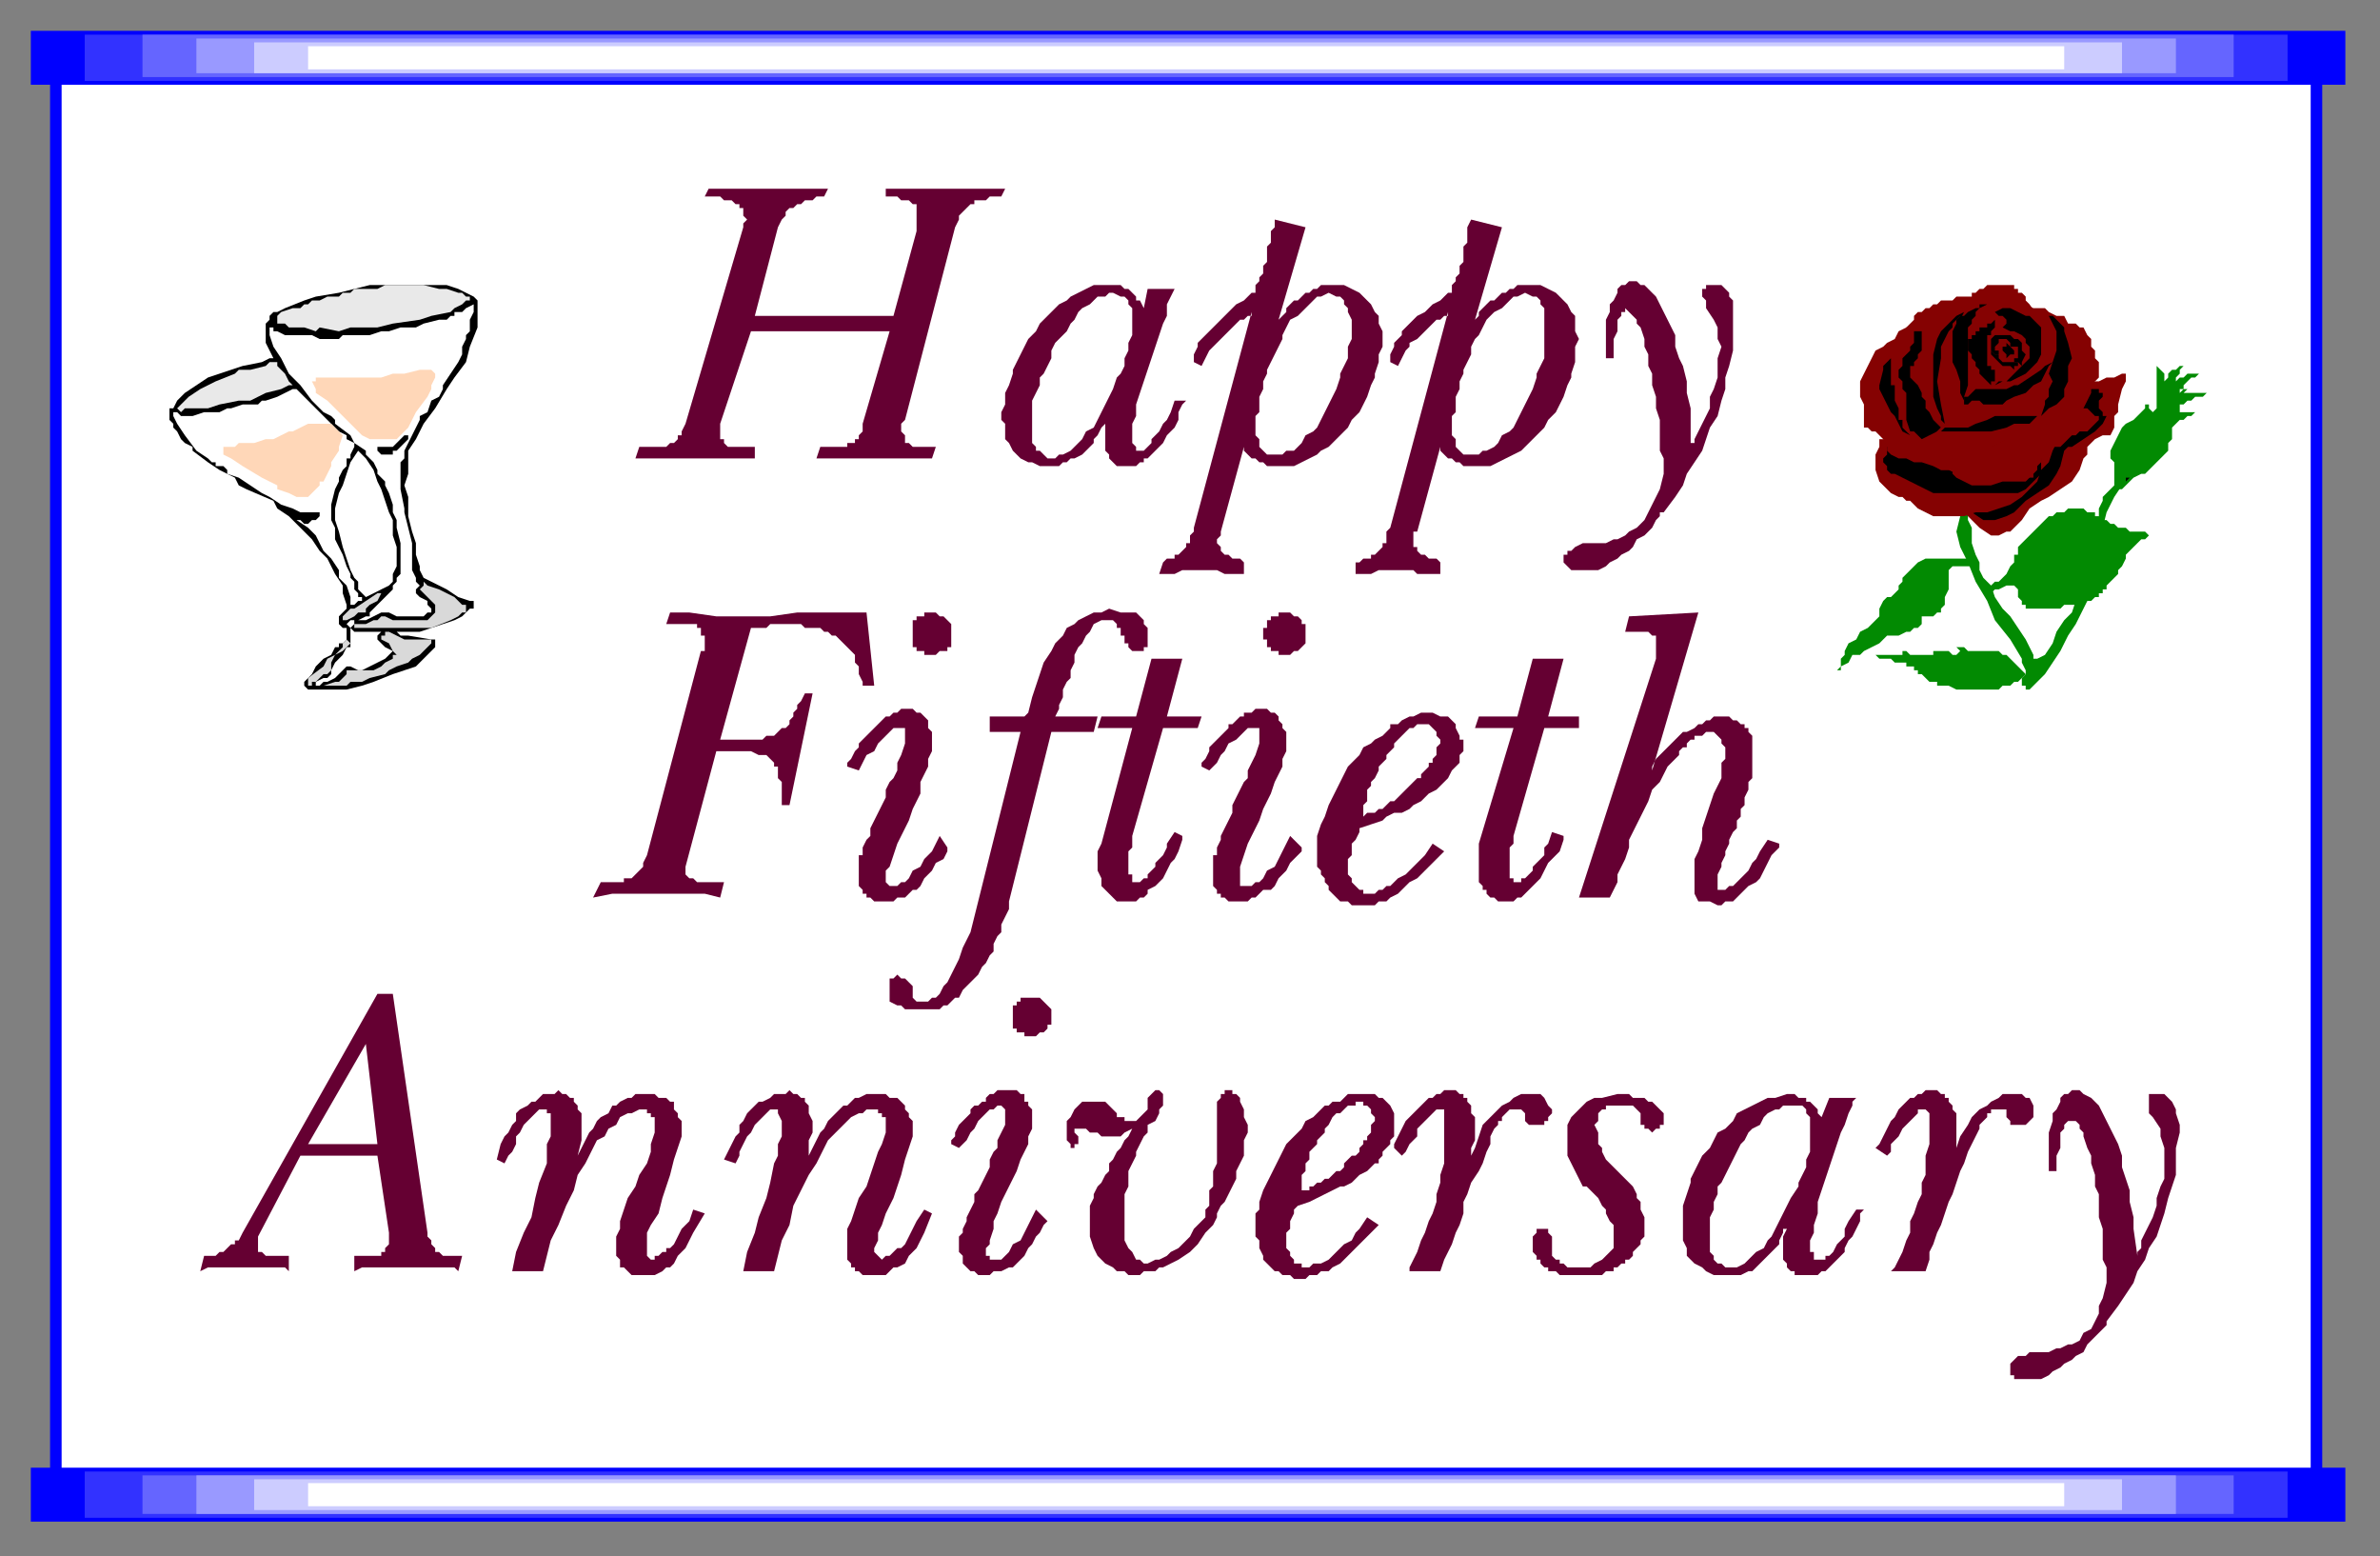<?xml version="1.0" encoding="UTF-8" standalone="no"?>
<svg
   xmlns:dc="http://purl.org/dc/elements/1.1/"
   xmlns:cc="http://creativecommons.org/ns#"
   xmlns:rdf="http://www.w3.org/1999/02/22-rdf-syntax-ns#"
   xmlns:svg="http://www.w3.org/2000/svg"
   xmlns="http://www.w3.org/2000/svg"
   xmlns:sodipodi="http://sodipodi.sourceforge.net/DTD/sodipodi-0.dtd"
   xmlns:inkscape="http://www.inkscape.org/namespaces/inkscape"
   version="1.0"
   width="163.512mm"
   height="106.892mm"
   id="svg237"
   sodipodi:docname="ANNIV008.WMF">
  <rect width="100%" height="100%" fill="#808080" stroke="none"/>
  <sodipodi:namedview
     pagecolor="#ffffff"
     bordercolor="#666666"
     borderopacity="1"
     objecttolerance="10"
     gridtolerance="10"
     guidetolerance="10"
     inkscape:pageopacity="0"
     inkscape:pageshadow="2"
     inkscape:window-width="640"
     inkscape:window-height="480"
     id="namedview239" />
  <defs
     id="defs3">
    <pattern
       id="WMFhbasepattern"
       patternUnits="userSpaceOnUse"
       width="6"
       height="6"
       x="0"
       y="0" />
  </defs>
  <path
     style="fill:#0000ff;fill-rule:evenodd;fill-opacity:1;stroke:none;"
     d="  M 13,14   L 603,14   L 603,389   L 13,389   L 13,14  z "
     id="path5" />
  <path
     style="fill:#ffffff;fill-rule:evenodd;fill-opacity:1;stroke:none;"
     d="  M 16,15   L 600,15   L 600,387   L 16,387   L 16,15  z "
     id="path7" />
  <path
     style="fill:#0000ff;fill-rule:evenodd;fill-opacity:1;stroke:none;"
     d="  M 8,8   L 609,8   L 609,22   L 8,22   L 8,8  z "
     id="path9" />
  <path
     style="fill:#3232ff;fill-rule:evenodd;fill-opacity:1;stroke:none;"
     d="  M 22,9   L 594,9   L 594,21   L 22,21   L 22,9  z "
     id="path11" />
  <path
     style="fill:#6565ff;fill-rule:evenodd;fill-opacity:1;stroke:none;"
     d="  M 37,9   L 580,9   L 580,20   L 37,20   L 37,9  z "
     id="path13" />
  <path
     style="fill:#9999ff;fill-rule:evenodd;fill-opacity:1;stroke:none;"
     d="  M 51,10   L 565,10   L 565,19   L 51,19   L 51,10  z "
     id="path15" />
  <path
     style="fill:#ccccff;fill-rule:evenodd;fill-opacity:1;stroke:none;"
     d="  M 66,11   L 551,11   L 551,19   L 66,19   L 66,11  z "
     id="path17" />
  <path
     style="fill:#ffffff;fill-rule:evenodd;fill-opacity:1;stroke:none;"
     d="  M 80,12   L 536,12   L 536,18   L 80,18   L 80,12  z "
     id="path19" />
  <path
     style="fill:#0000ff;fill-rule:evenodd;fill-opacity:1;stroke:none;"
     d="  M 8,381   L 609,381   L 609,395   L 8,395   L 8,381  z "
     id="path21" />
  <path
     style="fill:#3232ff;fill-rule:evenodd;fill-opacity:1;stroke:none;"
     d="  M 22,382   L 594,382   L 594,394   L 22,394   L 22,382  z "
     id="path23" />
  <path
     style="fill:#6565ff;fill-rule:evenodd;fill-opacity:1;stroke:none;"
     d="  M 37,383   L 580,383   L 580,393   L 37,393   L 37,383  z "
     id="path25" />
  <path
     style="fill:#9999ff;fill-rule:evenodd;fill-opacity:1;stroke:none;"
     d="  M 51,383   L 565,383   L 565,393   L 51,393   L 51,383  z "
     id="path27" />
  <path
     style="fill:#ccccff;fill-rule:evenodd;fill-opacity:1;stroke:none;"
     d="  M 66,384   L 551,384   L 551,392   L 66,392   L 66,384  z "
     id="path29" />
  <path
     style="fill:#ffffff;fill-rule:evenodd;fill-opacity:1;stroke:none;"
     d="  M 80,385   L 536,385   L 536,391   L 80,391   L 80,385  z "
     id="path31" />
  <path
     style="fill:#650032;fill-rule:evenodd;fill-opacity:1;stroke:none;"
     d="  M 102,258   L 111,320   L 111,320   L 111,320   L 111,321   L 111,321   L 112,322   L 112,323   L 112,323   L 113,324   L 113,324   L 113,325   L 114,325   L 115,326   L 116,326   L 116,326   L 117,326   L 118,326   L 120,326   L 119,330   L 119,330   L 118,329   L 117,329   L 115,329   L 113,329   L 112,329   L 110,329   L 108,329   L 106,329   L 105,329   L 103,329   L 101,329   L 99,329   L 97,329   L 96,329   L 94,329   L 92,330   L 92,326   L 92,326   L 93,326   L 93,326   L 94,326   L 95,326   L 96,326   L 97,326   L 97,326   L 98,326   L 99,326   L 99,325   L 100,325   L 100,324   L 101,323   L 101,323   L 101,321   L 101,320   L 98,300   L 78,300   L 67,321   L 67,321   L 67,322   L 67,323   L 67,323   L 67,324   L 67,324   L 67,325   L 68,325   L 68,325   L 69,326   L 70,326   L 71,326   L 71,326   L 72,326   L 73,326   L 74,326   L 75,326   L 75,330   L 75,330   L 74,329   L 73,329   L 71,329   L 70,329   L 69,329   L 67,329   L 66,329   L 64,329   L 62,329   L 61,329   L 59,329   L 58,329   L 57,329   L 55,329   L 54,329   L 52,330   L 53,326   L 53,326   L 53,326   L 54,326   L 54,326   L 55,326   L 55,326   L 56,326   L 57,325   L 57,325   L 58,325   L 59,324   L 59,324   L 60,323   L 61,323   L 61,322   L 62,322   L 63,320   L 98,258   L 102,258  z "
     id="path33" />
  <path
     style="fill:#650032;fill-rule:evenodd;fill-opacity:1;stroke:none;"
     d="  M 150,300   L 151,298   L 152,296   L 153,294   L 154,293   L 155,291   L 156,290   L 158,289   L 159,287   L 160,287   L 161,286   L 163,285   L 164,285   L 165,284   L 166,284   L 167,284   L 168,284   L 169,284   L 170,284   L 171,285   L 172,285   L 173,285   L 174,286   L 175,286   L 175,287   L 175,288   L 176,289   L 176,290   L 177,291   L 177,292   L 177,293   L 177,295   L 176,298   L 175,301   L 174,305   L 173,308   L 172,311   L 171,315   L 169,318   L 168,320   L 168,322   L 168,324   L 168,324   L 168,325   L 168,325   L 168,326   L 168,326   L 168,326   L 168,326   L 169,327   L 169,327   L 170,327   L 170,326   L 170,326   L 171,326   L 171,326   L 172,325   L 173,325   L 173,324   L 174,324   L 175,323   L 176,321   L 177,319   L 179,317   L 180,314   L 183,315   L 180,320   L 179,322   L 178,324   L 177,325   L 176,326   L 175,328   L 174,329   L 173,329   L 172,330   L 170,331   L 169,331   L 168,331   L 167,331   L 166,331   L 166,331   L 165,331   L 164,331   L 163,330   L 163,330   L 162,329   L 161,329   L 161,328   L 161,327   L 160,326   L 160,325   L 160,324   L 160,323   L 160,322   L 160,321   L 161,319   L 161,317   L 162,314   L 163,311   L 165,308   L 166,305   L 168,302   L 169,299   L 169,297   L 170,294   L 170,292   L 170,292   L 170,291   L 170,290   L 169,290   L 169,289   L 169,289   L 168,289   L 168,288   L 167,288   L 167,288   L 166,288   L 166,288   L 164,289   L 163,289   L 161,290   L 160,292   L 158,293   L 157,295   L 155,296   L 154,298   L 153,300   L 152,302   L 150,305   L 149,309   L 147,313   L 145,318   L 143,322   L 142,326   L 141,330   L 133,330   L 134,325   L 136,320   L 138,316   L 139,311   L 140,307   L 142,302   L 142,300   L 142,297   L 143,295   L 143,292   L 143,291   L 143,289   L 142,289   L 142,288   L 142,288   L 142,288   L 141,288   L 141,288   L 140,288   L 139,289   L 138,290   L 137,291   L 136,292   L 135,294   L 134,295   L 134,297   L 133,299   L 132,300   L 131,302   L 129,301   L 130,297   L 131,295   L 132,294   L 133,292   L 134,291   L 134,289   L 135,288   L 137,287   L 138,286   L 139,286   L 140,285   L 141,284   L 142,284   L 143,284   L 144,284   L 145,283   L 146,284   L 147,284   L 147,284   L 148,285   L 149,285   L 149,286   L 150,287   L 150,288   L 151,289   L 151,291   L 151,292   L 151,294   L 151,296   L 150,300  z "
     id="path35" />
  <path
     style="fill:#650032;fill-rule:evenodd;fill-opacity:1;stroke:none;"
     d="  M 210,300   L 211,298   L 212,296   L 213,294   L 214,293   L 215,291   L 216,290   L 217,289   L 219,287   L 220,287   L 221,286   L 222,285   L 223,285   L 225,284   L 226,284   L 227,284   L 228,284   L 229,284   L 230,284   L 231,285   L 232,285   L 233,285   L 234,286   L 234,286   L 235,287   L 235,288   L 236,289   L 236,290   L 237,291   L 237,292   L 237,293   L 237,295   L 236,298   L 235,301   L 234,305   L 233,308   L 232,311   L 230,315   L 229,318   L 228,320   L 228,322   L 227,324   L 227,324   L 227,325   L 227,325   L 228,326   L 228,326   L 228,326   L 228,326   L 229,327   L 229,327   L 229,327   L 230,326   L 230,326   L 231,326   L 231,326   L 232,325   L 232,325   L 233,324   L 234,324   L 235,323   L 236,321   L 237,319   L 238,317   L 240,314   L 242,315   L 240,320   L 239,322   L 238,324   L 237,325   L 236,326   L 235,328   L 233,329   L 232,329   L 231,330   L 230,331   L 229,331   L 228,331   L 227,331   L 226,331   L 225,331   L 225,331   L 224,331   L 223,330   L 222,330   L 222,329   L 221,329   L 221,328   L 220,327   L 220,326   L 220,325   L 220,324   L 220,323   L 220,322   L 220,321   L 220,319   L 221,317   L 222,314   L 223,311   L 225,308   L 226,305   L 227,302   L 228,299   L 229,297   L 230,294   L 230,292   L 230,292   L 230,291   L 230,290   L 229,290   L 229,289   L 229,289   L 228,289   L 228,288   L 227,288   L 227,288   L 226,288   L 225,288   L 224,289   L 223,289   L 221,290   L 219,292   L 218,293   L 216,295   L 215,296   L 214,298   L 213,300   L 212,302   L 210,305   L 208,309   L 206,313   L 205,318   L 203,322   L 202,326   L 201,330   L 193,330   L 194,325   L 196,320   L 197,316   L 199,311   L 200,307   L 201,302   L 202,300   L 202,297   L 203,295   L 203,292   L 203,291   L 202,289   L 202,289   L 202,288   L 202,288   L 201,288   L 201,288   L 201,288   L 200,288   L 199,289   L 198,290   L 197,291   L 196,292   L 195,294   L 194,295   L 193,297   L 192,299   L 192,300   L 191,302   L 188,301   L 190,297   L 191,295   L 192,294   L 192,292   L 193,291   L 194,289   L 195,288   L 196,287   L 197,286   L 198,286   L 200,285   L 201,284   L 202,284   L 203,284   L 204,284   L 205,283   L 206,284   L 206,284   L 207,284   L 208,285   L 209,285   L 209,286   L 210,287   L 210,288   L 210,289   L 211,291   L 211,292   L 211,294   L 210,296   L 210,300  z "
     id="path37" />
  <path
     style="fill:#650032;fill-rule:evenodd;fill-opacity:1;stroke:none;"
     d="  M 247,297   L 247,297   L 247,296   L 248,295   L 248,294   L 249,292   L 250,291   L 251,290   L 252,289   L 252,288   L 253,287   L 254,287   L 255,286   L 256,286   L 256,285   L 257,284   L 258,284   L 259,283   L 259,283   L 259,283   L 260,283   L 261,283   L 261,283   L 262,283   L 263,283   L 263,283   L 264,283   L 265,284   L 265,284   L 266,284   L 266,285   L 266,286   L 267,286   L 267,287   L 268,288   L 268,288   L 268,289   L 268,291   L 268,293   L 267,295   L 267,297   L 266,299   L 265,301   L 264,304   L 263,306   L 262,308   L 261,310   L 260,312   L 259,315   L 258,317   L 258,319   L 257,322   L 257,322   L 257,323   L 256,324   L 256,326   L 257,326   L 257,327   L 257,327   L 258,327   L 259,327   L 260,327   L 261,326   L 262,325   L 263,323   L 265,322   L 266,320   L 267,318   L 269,314   L 272,317   L 272,317   L 271,318   L 270,320   L 269,321   L 268,323   L 267,324   L 266,326   L 265,327   L 264,328   L 263,329   L 262,329   L 260,330   L 259,330   L 258,330   L 257,331   L 257,331   L 255,331   L 255,331   L 255,331   L 254,331   L 253,330   L 252,330   L 252,330   L 251,329   L 251,329   L 250,328   L 250,327   L 250,326   L 249,325   L 249,324   L 249,323   L 249,322   L 249,321   L 250,320   L 250,320   L 250,319   L 251,317   L 251,316   L 252,314   L 253,312   L 253,310   L 254,309   L 255,307   L 256,305   L 257,303   L 257,301   L 258,299   L 259,298   L 259,296   L 260,294   L 261,292   L 261,292   L 261,291   L 261,289   L 261,288   L 261,288   L 260,287   L 260,287   L 259,287   L 258,288   L 257,288   L 256,289   L 255,290   L 254,291   L 253,293   L 252,294   L 251,296   L 249,298   L 247,297  z "
     id="path39" />
  <path
     style="fill:#650032;fill-rule:evenodd;fill-opacity:1;stroke:none;"
     d="  M 268,269   L 268,269   L 267,269   L 267,269   L 266,269   L 266,268   L 265,268   L 265,268   L 264,268   L 264,267   L 264,267   L 263,267   L 263,266   L 263,266   L 263,265   L 263,265   L 263,265   L 263,264   L 263,264   L 263,264   L 263,263   L 263,263   L 263,262   L 263,262   L 263,261   L 263,261   L 264,261   L 264,260   L 264,260   L 265,260   L 265,259   L 266,259   L 266,259   L 267,259   L 268,259   L 268,259   L 268,259   L 268,259   L 269,259   L 270,259   L 270,259   L 271,260   L 271,260   L 271,260   L 272,261   L 272,261   L 272,261   L 273,262   L 273,262   L 273,263   L 273,263   L 273,264   L 273,264   L 273,264   L 273,265   L 273,265   L 273,265   L 273,266   L 272,266   L 272,267   L 272,267   L 272,267   L 271,268   L 271,268   L 270,268   L 270,268   L 269,269   L 269,269   L 268,269  z "
     id="path41" />
  <path
     style="fill:#650032;fill-rule:evenodd;fill-opacity:1;stroke:none;"
     d="  M 294,293   L 292,294   L 291,295   L 290,295   L 288,295   L 287,295   L 286,295   L 285,294   L 284,294   L 283,294   L 282,293   L 281,293   L 281,293   L 280,293   L 280,293   L 279,293   L 279,294   L 280,295   L 280,296   L 280,296   L 280,297   L 280,297   L 279,297   L 279,298   L 279,298   L 279,298   L 278,298   L 278,298   L 278,297   L 278,297   L 277,296   L 277,296   L 277,295   L 277,293   L 277,292   L 277,291   L 278,290   L 279,288   L 279,288   L 280,287   L 281,286   L 282,286   L 283,286   L 285,286   L 286,286   L 287,286   L 288,287   L 289,288   L 290,289   L 290,290   L 290,290   L 291,290   L 292,290   L 292,291   L 293,291   L 294,291   L 294,291   L 295,291   L 296,290   L 296,290   L 297,289   L 297,289   L 298,288   L 298,287   L 298,287   L 298,286   L 298,285   L 299,284   L 299,284   L 300,283   L 301,283   L 301,283   L 302,284   L 302,284   L 302,285   L 302,285   L 302,286   L 302,287   L 301,288   L 301,289   L 300,291   L 298,292   L 298,294   L 297,295   L 296,297   L 295,299   L 295,300   L 294,302   L 293,304   L 293,306   L 293,308   L 292,310   L 292,312   L 292,314   L 292,316   L 292,318   L 292,320   L 292,322   L 293,324   L 294,325   L 295,327   L 296,327   L 297,328   L 298,328   L 300,327   L 301,327   L 303,326   L 304,325   L 306,324   L 308,322   L 309,321   L 310,319   L 311,318   L 312,317   L 313,316   L 313,314   L 314,313   L 314,311   L 314,309   L 315,308   L 315,306   L 315,304   L 316,302   L 316,300   L 316,298   L 316,296   L 316,295   L 316,293   L 316,292   L 316,290   L 316,289   L 316,288   L 316,287   L 316,286   L 317,285   L 317,284   L 318,284   L 318,283   L 319,283   L 320,283   L 320,284   L 321,284   L 322,285   L 322,286   L 323,288   L 323,290   L 324,292   L 324,294   L 323,296   L 323,298   L 323,300   L 322,302   L 321,304   L 321,306   L 320,308   L 319,310   L 318,312   L 317,313   L 316,315   L 316,316   L 315,318   L 313,320   L 311,323   L 309,325   L 306,327   L 304,328   L 302,329   L 301,329   L 300,330   L 298,330   L 297,330   L 296,331   L 294,331   L 293,331   L 292,330   L 291,330   L 290,330   L 289,329   L 287,328   L 285,326   L 284,324   L 283,321   L 283,317   L 283,316   L 283,314   L 283,313   L 284,311   L 284,310   L 285,308   L 286,307   L 287,305   L 288,304   L 288,302   L 289,301   L 290,299   L 291,298   L 292,296   L 293,295   L 294,293  z "
     id="path43" />
  <path
     style="fill:#650032;fill-rule:evenodd;fill-opacity:1;stroke:none;"
     d="  M 382,300   L 382,300   L 383,298   L 384,295   L 385,292   L 387,290   L 389,288   L 390,287   L 392,286   L 393,285   L 395,284   L 396,284   L 398,284   L 399,284   L 400,284   L 401,285   L 401,285   L 402,287   L 402,287   L 402,287   L 403,288   L 403,289   L 402,290   L 402,291   L 401,291   L 401,292   L 400,292   L 400,292   L 399,292   L 398,292   L 397,292   L 397,292   L 396,291   L 396,290   L 396,289   L 396,289   L 396,289   L 395,288   L 395,288   L 395,288   L 395,288   L 394,288   L 394,288   L 393,288   L 393,288   L 392,288   L 391,289   L 391,289   L 390,290   L 390,291   L 389,291   L 389,292   L 389,292   L 388,293   L 387,295   L 387,297   L 386,299   L 385,302   L 384,304   L 382,307   L 381,310   L 380,312   L 380,315   L 379,318   L 378,320   L 377,323   L 376,325   L 375,327   L 374,330   L 366,330   L 366,330   L 366,329   L 367,327   L 368,325   L 369,322   L 370,320   L 371,317   L 372,315   L 373,312   L 373,310   L 374,307   L 374,305   L 375,302   L 375,300   L 375,297   L 375,295   L 375,292   L 375,292   L 375,291   L 375,289   L 375,288   L 374,288   L 374,288   L 373,288   L 372,289   L 371,290   L 370,291   L 369,292   L 368,293   L 368,295   L 367,296   L 366,297   L 365,299   L 364,300   L 362,298   L 362,298   L 362,297   L 363,295   L 364,293   L 365,291   L 366,290   L 368,288   L 369,287   L 370,286   L 371,285   L 372,285   L 373,284   L 374,284   L 375,283   L 376,283   L 376,283   L 378,283   L 378,283   L 378,283   L 379,284   L 380,284   L 380,285   L 381,285   L 381,286   L 382,287   L 382,288   L 382,289   L 383,290   L 383,292   L 383,293   L 383,294   L 383,296   L 382,298   L 382,300  z "
     id="path45" />
  <path
     style="fill:#650032;fill-rule:evenodd;fill-opacity:1;stroke:none;"
     d="  M 426,290   L 426,290   L 426,290   L 426,289   L 425,288   L 425,288   L 424,287   L 423,287   L 422,287   L 421,287   L 420,287   L 419,287   L 418,287   L 417,287   L 417,288   L 416,288   L 415,289   L 415,290   L 415,290   L 415,291   L 414,292   L 415,294   L 415,295   L 415,297   L 416,298   L 416,299   L 417,301   L 418,302   L 419,303   L 420,304   L 421,305   L 422,306   L 423,307   L 424,308   L 425,310   L 425,310   L 425,311   L 426,312   L 426,313   L 426,314   L 427,316   L 427,317   L 427,318   L 427,319   L 427,320   L 427,321   L 426,322   L 426,323   L 425,324   L 425,324   L 424,325   L 424,326   L 424,326   L 423,327   L 422,327   L 422,328   L 421,328   L 420,329   L 419,329   L 419,330   L 418,330   L 417,330   L 416,331   L 415,331   L 414,331   L 413,331   L 412,331   L 411,331   L 409,331   L 409,331   L 408,331   L 407,331   L 406,331   L 405,331   L 404,330   L 403,330   L 402,330   L 402,329   L 401,329   L 400,328   L 400,327   L 399,327   L 399,326   L 398,325   L 398,324   L 398,322   L 398,322   L 398,322   L 398,321   L 399,320   L 399,319   L 400,319   L 400,319   L 401,319   L 401,319   L 401,319   L 402,319   L 402,320   L 402,320   L 403,321   L 403,322   L 403,322   L 403,324   L 403,324   L 403,324   L 403,325   L 403,325   L 403,326   L 404,327   L 405,327   L 405,328   L 406,328   L 407,329   L 408,329   L 409,329   L 410,329   L 411,329   L 413,329   L 414,328   L 416,327   L 416,327   L 416,327   L 417,326   L 418,325   L 419,324   L 419,323   L 419,322   L 419,320   L 419,319   L 419,318   L 418,317   L 417,315   L 417,314   L 416,313   L 415,311   L 414,310   L 412,308   L 412,308   L 411,308   L 410,306   L 409,304   L 408,302   L 407,300   L 407,298   L 407,296   L 407,294   L 407,292   L 408,290   L 409,289   L 411,287   L 412,286   L 414,285   L 416,285   L 420,284   L 420,284   L 420,284   L 421,284   L 421,284   L 422,284   L 422,284   L 423,284   L 424,285   L 425,285   L 426,285   L 427,285   L 428,286   L 429,286   L 429,286   L 430,287   L 431,288   L 432,289   L 432,289   L 432,289   L 432,290   L 432,291   L 432,291   L 432,292   L 431,292   L 431,293   L 430,293   L 430,293   L 429,294   L 429,294   L 428,293   L 427,293   L 427,292   L 426,292   L 426,290  z "
     id="path47" />
  <path
     style="fill:#650032;fill-rule:evenodd;fill-opacity:1;stroke:none;"
     d="  M 475,285   L 482,285   L 482,285   L 481,286   L 481,287   L 480,289   L 479,292   L 478,294   L 477,297   L 476,300   L 475,303   L 474,306   L 473,309   L 472,312   L 472,315   L 471,318   L 471,320   L 470,322   L 470,325   L 470,325   L 471,325   L 471,326   L 471,327   L 472,327   L 472,327   L 473,327   L 474,327   L 474,326   L 475,326   L 476,325   L 477,323   L 478,322   L 479,321   L 479,319   L 480,317   L 482,314   L 484,314   L 484,314   L 483,315   L 483,317   L 482,319   L 481,321   L 480,322   L 479,324   L 479,325   L 478,326   L 477,327   L 476,328   L 475,329   L 474,330   L 473,330   L 472,331   L 471,331   L 470,331   L 470,331   L 469,331   L 468,331   L 468,331   L 467,331   L 466,331   L 466,330   L 465,330   L 464,329   L 464,328   L 464,328   L 463,327   L 463,325   L 463,324   L 463,323   L 463,321   L 464,319   L 464,319   L 463,319   L 463,320   L 462,322   L 462,323   L 461,324   L 460,325   L 459,326   L 458,327   L 457,328   L 456,329   L 455,330   L 454,330   L 452,331   L 451,331   L 450,331   L 448,331   L 448,331   L 447,331   L 445,331   L 443,330   L 442,329   L 440,328   L 439,327   L 438,326   L 438,324   L 437,322   L 437,320   L 437,319   L 437,317   L 437,315   L 437,313   L 438,310   L 439,307   L 439,307   L 439,306   L 440,304   L 441,302   L 442,300   L 444,298   L 445,296   L 446,294   L 448,293   L 450,291   L 451,289   L 453,288   L 455,287   L 457,286   L 459,285   L 461,285   L 464,284   L 464,284   L 464,284   L 465,284   L 465,284   L 466,284   L 466,284   L 467,285   L 468,285   L 468,285   L 469,285   L 469,286   L 470,286   L 471,287   L 471,287   L 472,288   L 472,289   L 473,290   L 475,285  z "
     id="path49" />
  <path
     style="fill:#650032;fill-rule:evenodd;fill-opacity:1;stroke:none;"
     d="  M 507,300   L 507,300   L 508,298   L 509,295   L 511,292   L 512,290   L 514,288   L 516,287   L 517,286   L 519,285   L 520,284   L 522,284   L 523,284   L 524,284   L 525,284   L 526,285   L 527,285   L 528,287   L 528,287   L 528,287   L 528,288   L 528,289   L 528,290   L 527,291   L 527,291   L 526,292   L 526,292   L 525,292   L 524,292   L 523,292   L 523,292   L 522,292   L 522,291   L 521,290   L 521,289   L 521,289   L 521,289   L 521,288   L 521,288   L 520,288   L 520,288   L 520,288   L 519,288   L 519,288   L 518,288   L 517,288   L 517,289   L 516,289   L 516,290   L 515,291   L 515,291   L 514,292   L 514,292   L 514,293   L 513,295   L 512,297   L 511,299   L 510,302   L 509,304   L 508,307   L 507,310   L 506,312   L 505,315   L 504,318   L 503,320   L 502,323   L 501,325   L 501,327   L 500,330   L 491,330   L 491,330   L 492,329   L 493,327   L 494,325   L 495,322   L 496,320   L 496,317   L 497,315   L 498,312   L 499,310   L 499,307   L 500,305   L 500,302   L 500,300   L 501,297   L 501,295   L 501,292   L 501,292   L 501,291   L 501,289   L 500,288   L 500,288   L 499,288   L 498,288   L 498,289   L 497,290   L 496,291   L 495,292   L 494,293   L 493,295   L 492,296   L 491,297   L 491,299   L 490,300   L 487,298   L 487,298   L 488,297   L 489,295   L 490,293   L 491,291   L 492,290   L 493,288   L 494,287   L 495,286   L 496,285   L 497,285   L 498,284   L 499,284   L 500,283   L 501,283   L 502,283   L 503,283   L 503,283   L 503,283   L 504,284   L 505,284   L 505,285   L 506,285   L 506,286   L 507,287   L 507,288   L 508,289   L 508,290   L 508,292   L 508,293   L 508,294   L 508,296   L 508,298   L 507,300  z "
     id="path51" />
  <path
     style="fill:#650032;fill-rule:evenodd;fill-opacity:1;stroke:none;"
     d="  M 555,326   L 555,326   L 555,325   L 556,324   L 556,322   L 557,320   L 558,318   L 559,316   L 560,313   L 560,311   L 561,308   L 562,306   L 562,303   L 562,300   L 562,298   L 561,295   L 561,293   L 559,290   L 559,290   L 558,289   L 558,288   L 558,287   L 558,286   L 558,285   L 558,284   L 559,284   L 560,284   L 561,284   L 562,284   L 563,285   L 563,285   L 564,286   L 565,288   L 565,289   L 566,292   L 566,292   L 566,294   L 565,298   L 565,301   L 565,305   L 564,308   L 563,311   L 562,315   L 561,318   L 560,321   L 558,324   L 557,327   L 555,330   L 554,333   L 552,336   L 550,339   L 547,343   L 547,343   L 547,344   L 546,345   L 545,346   L 544,347   L 543,348   L 542,349   L 541,351   L 539,352   L 538,353   L 536,354   L 535,355   L 533,356   L 532,357   L 530,358   L 528,358   L 526,358   L 526,358   L 525,358   L 524,358   L 523,358   L 523,357   L 522,357   L 522,356   L 522,356   L 522,355   L 522,355   L 522,354   L 523,353   L 523,353   L 524,352   L 525,352   L 526,352   L 527,351   L 527,351   L 528,351   L 530,351   L 531,351   L 532,351   L 534,350   L 535,350   L 537,349   L 538,349   L 540,348   L 541,346   L 543,345   L 544,343   L 545,341   L 545,339   L 546,337   L 547,333   L 547,333   L 547,332   L 547,331   L 547,329   L 546,327   L 546,324   L 546,322   L 546,319   L 545,316   L 545,313   L 545,310   L 544,308   L 544,305   L 543,302   L 543,300   L 542,298   L 541,295   L 541,295   L 541,294   L 540,293   L 540,292   L 539,291   L 538,291   L 538,291   L 537,291   L 537,291   L 536,292   L 536,293   L 535,294   L 535,295   L 535,296   L 535,298   L 534,300   L 534,304   L 532,304   L 532,304   L 532,302   L 532,299   L 532,296   L 532,294   L 533,291   L 533,289   L 534,288   L 535,286   L 535,285   L 536,284   L 537,284   L 538,283   L 539,283   L 540,283   L 541,284   L 543,285   L 543,285   L 543,285   L 544,286   L 545,287   L 546,289   L 547,291   L 548,293   L 549,295   L 550,297   L 551,300   L 551,303   L 552,306   L 553,309   L 553,312   L 554,316   L 554,319   L 555,326  z "
     id="path53" />
  <path
     style="fill:#650032;fill-rule:evenodd;fill-opacity:1;stroke:none;"
     d="  M 238,60   L 238,60   L 238,59   L 238,57   L 238,56   L 238,55   L 238,54   L 238,53   L 237,53   L 237,53   L 236,52   L 235,52   L 234,52   L 233,51   L 233,51   L 232,51   L 231,51   L 230,51   L 230,49   L 234,49   L 238,49   L 242,49   L 246,49   L 249,49   L 253,49   L 257,49   L 261,49   L 260,51   L 260,51   L 259,51   L 258,51   L 257,51   L 257,51   L 256,52   L 255,52   L 254,52   L 253,52   L 253,53   L 252,53   L 251,54   L 251,54   L 250,55   L 249,56   L 249,57   L 248,59   L 235,109   L 235,109   L 234,110   L 234,111   L 234,112   L 235,113   L 235,114   L 235,115   L 236,115   L 237,116   L 237,116   L 238,116   L 239,116   L 240,116   L 240,116   L 241,116   L 242,116   L 243,116   L 242,119   L 238,119   L 235,119   L 231,119   L 228,119   L 224,119   L 220,119   L 216,119   L 212,119   L 213,116   L 213,116   L 213,116   L 215,116   L 216,116   L 217,116   L 218,116   L 219,116   L 220,116   L 220,115   L 221,115   L 222,115   L 222,114   L 223,114   L 223,113   L 224,112   L 224,112   L 224,110   L 231,86   L 195,86   L 187,110   L 187,110   L 187,111   L 187,112   L 187,113   L 187,114   L 188,114   L 188,115   L 188,115   L 189,116   L 190,116   L 191,116   L 191,116   L 192,116   L 193,116   L 194,116   L 195,116   L 196,116   L 196,119   L 192,119   L 188,119   L 184,119   L 181,119   L 177,119   L 174,119   L 170,119   L 165,119   L 166,116   L 166,116   L 167,116   L 168,116   L 169,116   L 170,116   L 171,116   L 172,116   L 173,116   L 173,116   L 174,115   L 175,115   L 175,115   L 176,114   L 176,113   L 177,113   L 177,112   L 178,110   L 193,59   L 193,59   L 193,58   L 194,57   L 193,56   L 193,55   L 193,54   L 192,54   L 192,53   L 191,53   L 190,52   L 189,52   L 189,52   L 188,52   L 187,51   L 186,51   L 185,51   L 183,51   L 184,49   L 188,49   L 192,49   L 196,49   L 200,49   L 204,49   L 207,49   L 211,49   L 215,49   L 214,51   L 214,51   L 214,51   L 214,51   L 213,51   L 212,51   L 211,52   L 210,52   L 209,52   L 209,52   L 208,53   L 207,53   L 206,54   L 205,54   L 204,55   L 204,56   L 203,57   L 202,59   L 196,82   L 232,82   L 238,60  z "
     id="path55" />
  <path
     style="fill:#650032;fill-rule:evenodd;fill-opacity:1;stroke:none;"
     d="  M 439,115   L 439,115   L 440,115   L 440,114   L 441,112   L 442,110   L 443,108   L 444,106   L 444,103   L 445,101   L 446,98   L 446,95   L 446,93   L 447,90   L 446,88   L 446,85   L 445,83   L 443,80   L 443,80   L 443,79   L 443,79   L 443,78   L 442,77   L 442,77   L 442,76   L 442,76   L 442,75   L 442,75   L 443,75   L 443,74   L 443,74   L 443,74   L 444,74   L 444,74   L 445,74   L 445,74   L 445,74   L 446,74   L 446,74   L 446,74   L 447,74   L 447,74   L 448,75   L 448,75   L 449,76   L 449,76   L 449,77   L 450,78   L 450,79   L 450,80   L 450,81   L 450,82   L 450,82   L 450,84   L 450,88   L 450,91   L 449,95   L 448,98   L 448,101   L 447,104   L 446,108   L 444,111   L 443,114   L 442,117   L 440,120   L 438,123   L 437,126   L 435,129   L 432,133   L 432,133   L 431,133   L 431,134   L 430,135   L 429,137   L 428,138   L 427,139   L 425,140   L 424,142   L 423,143   L 421,144   L 420,145   L 418,146   L 417,147   L 415,148   L 413,148   L 411,148   L 411,148   L 410,148   L 409,148   L 408,148   L 407,147   L 407,147   L 406,146   L 406,146   L 406,145   L 406,144   L 407,144   L 407,143   L 408,143   L 409,142   L 409,142   L 411,141   L 412,141   L 412,141   L 413,141   L 414,141   L 416,141   L 417,141   L 419,140   L 420,140   L 422,139   L 423,138   L 425,137   L 426,136   L 427,135   L 428,133   L 429,131   L 430,129   L 431,127   L 432,123   L 432,123   L 432,122   L 432,120   L 432,119   L 431,117   L 431,114   L 431,112   L 431,109   L 430,106   L 430,103   L 429,100   L 429,97   L 428,95   L 428,92   L 427,90   L 427,88   L 426,85   L 426,85   L 425,84   L 425,83   L 424,82   L 423,81   L 423,81   L 422,80   L 422,81   L 421,81   L 421,82   L 421,82   L 420,83   L 420,85   L 420,86   L 419,88   L 419,90   L 419,93   L 417,93   L 417,93   L 417,92   L 417,89   L 417,86   L 417,83   L 418,81   L 418,79   L 419,78   L 420,76   L 420,75   L 421,74   L 422,74   L 423,73   L 424,73   L 425,73   L 426,74   L 427,74   L 427,74   L 428,75   L 429,76   L 430,77   L 431,79   L 432,81   L 433,83   L 434,85   L 435,87   L 435,90   L 436,93   L 437,95   L 438,99   L 438,102   L 439,106   L 439,109   L 439,115  z "
     id="path57" />
  <path
     style="fill:#650032;fill-rule:evenodd;fill-opacity:1;stroke:none;"
     d="  M 298,75   L 305,75   L 305,75   L 305,75   L 304,77   L 303,79   L 303,82   L 302,84   L 301,87   L 300,90   L 299,93   L 298,96   L 297,99   L 296,102   L 295,105   L 295,108   L 294,110   L 294,112   L 294,115   L 294,115   L 294,115   L 295,116   L 295,117   L 295,117   L 296,117   L 297,117   L 297,117   L 298,116   L 299,115   L 299,114   L 300,113   L 301,112   L 302,110   L 303,109   L 304,107   L 305,104   L 308,104   L 308,104   L 307,105   L 306,107   L 306,109   L 305,111   L 304,112   L 303,113   L 302,115   L 301,116   L 300,117   L 299,118   L 298,119   L 297,119   L 297,120   L 296,120   L 295,121   L 293,121   L 293,121   L 293,121   L 292,121   L 291,121   L 291,121   L 290,121   L 289,120   L 289,120   L 288,119   L 288,118   L 287,117   L 287,116   L 287,115   L 287,114   L 287,113   L 287,111   L 287,109   L 287,109   L 287,109   L 287,110   L 286,111   L 285,113   L 284,114   L 284,115   L 283,116   L 282,117   L 281,118   L 279,119   L 278,119   L 277,120   L 276,120   L 275,121   L 273,121   L 271,121   L 271,121   L 270,121   L 268,120   L 267,120   L 265,119   L 264,118   L 263,117   L 262,115   L 261,114   L 261,112   L 261,110   L 260,109   L 260,107   L 261,105   L 261,102   L 262,100   L 263,97   L 263,97   L 263,96   L 264,94   L 265,92   L 266,90   L 267,88   L 269,86   L 270,84   L 272,82   L 273,81   L 275,79   L 277,78   L 278,77   L 280,76   L 282,75   L 284,74   L 287,74   L 287,74   L 288,74   L 288,74   L 289,74   L 290,74   L 290,74   L 291,74   L 291,74   L 292,75   L 293,75   L 293,75   L 294,76   L 294,76   L 295,77   L 295,78   L 296,78   L 297,80   L 298,75  z "
     id="path59" />
  <path
     style="fill:#ffffff;fill-rule:evenodd;fill-opacity:1;stroke:none;"
     d="  M 289,76   L 289,76   L 288,76   L 287,77   L 285,77   L 284,78   L 283,79   L 281,80   L 280,81   L 279,83   L 278,84   L 277,86   L 276,87   L 274,89   L 273,91   L 273,93   L 272,95   L 271,97   L 271,97   L 270,98   L 270,100   L 269,102   L 268,104   L 268,106   L 268,107   L 268,109   L 268,111   L 268,112   L 268,113   L 268,115   L 269,116   L 269,117   L 270,117   L 271,118   L 272,119   L 272,119   L 273,119   L 274,119   L 275,118   L 276,118   L 278,117   L 279,116   L 280,115   L 281,114   L 282,112   L 284,111   L 285,109   L 286,107   L 287,105   L 288,103   L 289,101   L 290,98   L 290,98   L 291,97   L 292,95   L 292,93   L 293,91   L 293,89   L 294,87   L 294,86   L 294,84   L 294,82   L 294,81   L 294,80   L 293,79   L 293,78   L 292,77   L 291,77   L 289,76  z "
     id="path61" />
  <path
     style="fill:#650032;fill-rule:evenodd;fill-opacity:1;stroke:none;"
     d="  M 339,59   L 332,83   L 332,83   L 332,83   L 333,82   L 334,81   L 334,80   L 335,79   L 336,78   L 337,78   L 338,77   L 339,76   L 340,76   L 341,75   L 342,75   L 343,74   L 344,74   L 345,74   L 346,74   L 346,74   L 347,74   L 349,74   L 351,75   L 353,76   L 354,77   L 355,78   L 356,79   L 357,81   L 358,82   L 358,84   L 359,86   L 359,88   L 359,90   L 358,92   L 358,94   L 357,97   L 357,97   L 357,98   L 356,100   L 355,103   L 354,105   L 353,107   L 351,109   L 350,111   L 349,112   L 347,114   L 345,116   L 343,117   L 342,118   L 340,119   L 338,120   L 336,121   L 333,121   L 333,121   L 332,121   L 331,121   L 330,121   L 330,121   L 329,121   L 328,120   L 327,120   L 327,120   L 326,119   L 325,119   L 325,119   L 324,118   L 324,118   L 323,117   L 323,117   L 323,116   L 317,138   L 317,138   L 317,138   L 317,139   L 316,140   L 316,140   L 316,141   L 317,142   L 317,142   L 317,143   L 317,143   L 318,144   L 318,144   L 319,144   L 320,145   L 321,145   L 322,145   L 323,146   L 323,149   L 323,149   L 322,149   L 320,149   L 319,149   L 318,149   L 316,148   L 315,148   L 313,148   L 312,148   L 311,148   L 309,148   L 308,148   L 307,148   L 305,149   L 304,149   L 303,149   L 301,149   L 302,146   L 302,146   L 302,146   L 303,145   L 303,145   L 304,145   L 305,145   L 305,144   L 306,144   L 307,143   L 307,143   L 308,142   L 308,141   L 309,141   L 309,140   L 309,139   L 310,138   L 310,137   L 325,81   L 325,81   L 325,82   L 325,82   L 324,82   L 324,82   L 323,83   L 322,83   L 321,84   L 320,85   L 319,86   L 318,87   L 317,88   L 316,89   L 315,90   L 314,91   L 313,93   L 312,95   L 310,94   L 310,94   L 310,93   L 310,92   L 311,90   L 311,89   L 312,88   L 313,87   L 314,86   L 315,85   L 316,84   L 317,83   L 318,82   L 319,81   L 320,80   L 321,79   L 323,78   L 325,76   L 325,76   L 325,76   L 326,76   L 326,75   L 326,74   L 327,73   L 327,72   L 328,71   L 328,69   L 329,68   L 329,66   L 329,64   L 330,63   L 330,61   L 330,60   L 331,59   L 331,57   L 339,59  z "
     id="path63" />
  <path
     style="fill:#ffffff;fill-rule:evenodd;fill-opacity:1;stroke:none;"
     d="  M 345,76   L 345,76   L 345,76   L 343,77   L 342,77   L 341,78   L 340,79   L 339,80   L 338,81   L 337,82   L 335,83   L 334,85   L 333,87   L 333,88   L 332,90   L 331,92   L 330,94   L 329,96   L 329,96   L 329,97   L 328,99   L 328,101   L 327,103   L 327,105   L 327,107   L 326,108   L 326,110   L 326,111   L 326,113   L 327,114   L 327,115   L 327,116   L 328,117   L 328,117   L 329,118   L 329,118   L 330,118   L 331,118   L 333,118   L 334,117   L 336,117   L 337,116   L 338,115   L 339,113   L 341,112   L 342,111   L 343,109   L 344,107   L 345,105   L 346,103   L 347,101   L 348,98   L 348,98   L 348,97   L 349,95   L 350,93   L 350,91   L 350,90   L 351,88   L 351,86   L 351,84   L 351,83   L 350,81   L 350,80   L 349,79   L 349,78   L 348,77   L 347,77   L 345,76  z "
     id="path65" />
  <path
     style="fill:#650032;fill-rule:evenodd;fill-opacity:1;stroke:none;"
     d="  M 390,59   L 383,83   L 383,83   L 383,83   L 384,82   L 384,81   L 385,80   L 386,79   L 387,78   L 388,78   L 389,77   L 390,76   L 391,76   L 392,75   L 393,75   L 394,74   L 395,74   L 396,74   L 397,74   L 397,74   L 398,74   L 400,74   L 402,75   L 404,76   L 405,77   L 406,78   L 407,79   L 408,81   L 409,82   L 409,84   L 409,86   L 410,88   L 409,90   L 409,92   L 409,94   L 408,97   L 408,97   L 408,98   L 407,100   L 406,103   L 405,105   L 404,107   L 402,109   L 401,111   L 400,112   L 398,114   L 396,116   L 395,117   L 393,118   L 391,119   L 389,120   L 387,121   L 384,121   L 384,121   L 383,121   L 382,121   L 381,121   L 380,121   L 380,121   L 379,120   L 378,120   L 378,120   L 377,119   L 376,119   L 376,119   L 375,118   L 375,118   L 374,117   L 374,117   L 374,116   L 368,138   L 368,138   L 367,138   L 367,139   L 367,140   L 367,140   L 367,141   L 367,142   L 368,142   L 368,143   L 368,143   L 369,144   L 369,144   L 370,144   L 371,145   L 372,145   L 373,145   L 374,146   L 374,149   L 374,149   L 373,149   L 371,149   L 370,149   L 368,149   L 367,148   L 366,148   L 364,148   L 363,148   L 361,148   L 360,148   L 359,148   L 358,148   L 356,149   L 355,149   L 354,149   L 352,149   L 352,146   L 352,146   L 353,146   L 354,145   L 354,145   L 355,145   L 356,145   L 356,144   L 357,144   L 358,143   L 358,143   L 359,142   L 359,141   L 360,141   L 360,140   L 360,139   L 360,138   L 361,137   L 376,81   L 376,81   L 376,82   L 376,82   L 375,82   L 375,82   L 374,83   L 373,83   L 372,84   L 371,85   L 370,86   L 369,87   L 368,88   L 366,89   L 366,90   L 365,91   L 364,93   L 363,95   L 361,94   L 361,94   L 361,93   L 361,92   L 362,90   L 362,89   L 363,88   L 364,87   L 364,86   L 365,85   L 366,84   L 367,83   L 368,82   L 370,81   L 371,80   L 372,79   L 374,78   L 376,76   L 376,76   L 376,76   L 377,76   L 377,75   L 377,74   L 378,73   L 378,72   L 379,71   L 379,69   L 380,68   L 380,66   L 380,64   L 381,63   L 381,61   L 381,60   L 381,59   L 382,57   L 390,59  z "
     id="path67" />
  <path
     style="fill:#ffffff;fill-rule:evenodd;fill-opacity:1;stroke:none;"
     d="  M 396,76   L 396,76   L 396,76   L 394,77   L 393,77   L 392,78   L 391,79   L 390,80   L 388,81   L 387,82   L 386,83   L 385,85   L 384,87   L 383,88   L 382,90   L 382,92   L 381,94   L 380,96   L 380,96   L 380,97   L 379,99   L 379,101   L 378,103   L 378,105   L 378,107   L 377,108   L 377,110   L 377,111   L 377,113   L 378,114   L 378,115   L 378,116   L 379,117   L 379,117   L 380,118   L 380,118   L 381,118   L 382,118   L 384,118   L 385,117   L 386,117   L 388,116   L 389,115   L 390,113   L 392,112   L 393,111   L 394,109   L 395,107   L 396,105   L 397,103   L 398,101   L 399,98   L 399,98   L 399,97   L 400,95   L 401,93   L 401,91   L 401,90   L 401,88   L 401,86   L 401,84   L 401,83   L 401,81   L 401,80   L 400,79   L 400,78   L 399,77   L 398,77   L 396,76  z "
     id="path69" />
  <path
     style="fill:#ffffff;fill-rule:evenodd;fill-opacity:1;stroke:none;"
     d="  M 98,297   L 95,271   L 80,297   L 98,297  z "
     id="path71" />
  <path
     style="fill:#ffffff;fill-rule:evenodd;fill-opacity:1;stroke:none;"
     d="  M 465,287   L 465,287   L 465,287   L 463,287   L 462,288   L 461,288   L 459,289   L 458,290   L 457,292   L 455,293   L 454,294   L 453,296   L 452,297   L 451,299   L 450,301   L 449,303   L 448,305   L 447,307   L 447,307   L 446,308   L 446,310   L 445,312   L 445,314   L 444,316   L 444,317   L 444,319   L 444,321   L 444,322   L 444,324   L 444,325   L 445,326   L 445,327   L 446,328   L 447,328   L 448,329   L 448,329   L 449,329   L 450,329   L 451,329   L 453,328   L 454,327   L 455,326   L 456,325   L 458,324   L 459,322   L 460,321   L 461,319   L 462,317   L 463,315   L 464,313   L 465,311   L 467,308   L 467,308   L 467,307   L 468,305   L 469,303   L 469,301   L 470,299   L 470,297   L 470,296   L 470,294   L 470,292   L 470,291   L 470,290   L 469,289   L 469,288   L 468,287   L 467,287   L 465,287  z "
     id="path73" />
  <path
     style="fill:#650032;fill-rule:evenodd;fill-opacity:1;stroke:none;"
     d="  M 326,315   L 326,315   L 327,314   L 327,312   L 328,309   L 329,307   L 330,305   L 331,303   L 332,301   L 333,299   L 334,297   L 335,296   L 337,294   L 338,293   L 339,291   L 341,290   L 342,289   L 344,287   L 344,287   L 345,287   L 346,286   L 348,286   L 349,285   L 350,284   L 352,284   L 353,284   L 354,284   L 356,284   L 357,284   L 358,285   L 359,285   L 360,286   L 360,286   L 361,287   L 362,289   L 362,289   L 362,289   L 362,290   L 362,290   L 362,291   L 362,291   L 362,292   L 362,292   L 362,293   L 362,294   L 362,294   L 362,295   L 361,296   L 361,297   L 361,297   L 360,298   L 359,299   L 359,299   L 359,300   L 358,301   L 358,302   L 357,302   L 356,303   L 355,304   L 353,305   L 352,306   L 351,307   L 349,308   L 348,308   L 346,309   L 344,310   L 342,311   L 340,312   L 337,313   L 337,313   L 336,314   L 336,315   L 335,317   L 335,318   L 335,319   L 334,320   L 334,322   L 334,323   L 334,324   L 335,325   L 335,326   L 335,326   L 336,327   L 336,328   L 337,328   L 338,328   L 338,328   L 338,329   L 339,329   L 340,329   L 340,329   L 341,328   L 342,328   L 343,328   L 345,327   L 346,326   L 347,325   L 348,324   L 349,323   L 351,322   L 352,320   L 353,319   L 355,316   L 358,318   L 358,318   L 357,319   L 355,321   L 353,323   L 351,325   L 350,326   L 348,328   L 346,329   L 345,330   L 343,330   L 342,331   L 340,331   L 339,332   L 338,332   L 336,332   L 335,331   L 334,331   L 334,331   L 333,331   L 332,330   L 331,330   L 330,329   L 329,328   L 329,328   L 328,327   L 328,326   L 327,324   L 327,323   L 327,322   L 326,321   L 326,320   L 326,318   L 326,317   L 326,315  z "
     id="path75" />
  <path
     style="fill:#650032;fill-rule:evenodd;fill-opacity:1;stroke:none;"
     d="  M 182,169   L 182,169   L 183,169   L 183,168   L 183,168   L 183,167   L 183,166   L 183,166   L 183,165   L 182,165   L 182,164   L 182,164   L 182,163   L 181,163   L 181,162   L 180,162   L 180,162   L 179,162   L 173,162   L 174,159   L 179,159   L 186,160   L 193,160   L 200,160   L 207,159   L 214,159   L 220,159   L 225,159   L 227,178   L 224,178   L 224,178   L 224,177   L 223,175   L 223,174   L 223,173   L 222,172   L 222,170   L 221,169   L 221,169   L 220,168   L 219,167   L 218,166   L 218,166   L 217,165   L 216,165   L 215,164   L 214,164   L 214,164   L 213,163   L 212,163   L 210,163   L 209,163   L 208,162   L 206,162   L 205,162   L 204,162   L 203,162   L 201,162   L 200,162   L 199,163   L 198,163   L 197,163   L 196,163   L 195,163   L 187,192   L 196,192   L 196,192   L 197,192   L 198,192   L 199,191   L 200,191   L 201,191   L 202,190   L 203,189   L 204,189   L 205,188   L 205,187   L 206,186   L 206,185   L 207,184   L 207,183   L 208,182   L 209,180   L 211,180   L 205,209   L 203,209   L 203,209   L 203,208   L 203,207   L 203,206   L 203,205   L 203,203   L 202,202   L 202,201   L 202,200   L 202,199   L 201,199   L 201,198   L 200,197   L 199,196   L 198,196   L 197,196   L 195,195   L 186,195   L 178,225   L 178,225   L 178,225   L 178,226   L 178,227   L 178,227   L 178,227   L 179,228   L 179,228   L 180,228   L 180,228   L 181,229   L 182,229   L 183,229   L 184,229   L 185,229   L 186,229   L 188,229   L 187,233   L 183,232   L 179,232   L 175,232   L 171,232   L 168,232   L 163,232   L 159,232   L 154,233   L 156,229   L 156,229   L 157,229   L 157,229   L 158,229   L 159,229   L 160,229   L 161,229   L 162,229   L 162,228   L 163,228   L 164,228   L 165,227   L 165,227   L 166,226   L 167,225   L 167,224   L 168,222   L 182,169  z "
     id="path77" />
  <path
     style="fill:#650032;fill-rule:evenodd;fill-opacity:1;stroke:none;"
     d="  M 220,199   L 220,199   L 220,198   L 221,197   L 222,195   L 223,194   L 223,193   L 224,192   L 225,191   L 226,190   L 227,189   L 228,188   L 228,188   L 229,187   L 230,186   L 231,186   L 232,185   L 233,185   L 233,185   L 233,185   L 234,184   L 235,184   L 236,184   L 236,184   L 237,184   L 237,184   L 238,185   L 239,185   L 239,185   L 240,186   L 240,186   L 241,187   L 241,188   L 241,189   L 242,190   L 242,190   L 242,191   L 242,193   L 242,195   L 241,197   L 241,199   L 240,201   L 239,203   L 239,206   L 238,208   L 237,210   L 236,213   L 235,215   L 234,217   L 233,219   L 232,222   L 231,225   L 231,225   L 230,226   L 230,227   L 230,228   L 230,229   L 231,230   L 231,230   L 232,230   L 233,230   L 234,229   L 235,229   L 236,228   L 237,226   L 239,225   L 240,223   L 242,221   L 244,217   L 246,220   L 246,220   L 246,221   L 245,223   L 243,224   L 242,226   L 241,227   L 240,228   L 239,230   L 238,231   L 237,231   L 236,232   L 235,233   L 233,233   L 232,234   L 231,234   L 230,234   L 229,234   L 229,234   L 229,234   L 228,234   L 227,234   L 226,233   L 225,233   L 225,232   L 224,232   L 224,231   L 223,230   L 223,229   L 223,228   L 223,227   L 223,226   L 223,225   L 223,224   L 223,222   L 223,222   L 224,222   L 224,220   L 225,218   L 226,217   L 226,215   L 227,213   L 228,211   L 229,209   L 230,207   L 230,205   L 231,203   L 232,202   L 233,200   L 233,198   L 234,196   L 235,193   L 235,193   L 235,193   L 235,191   L 235,190   L 235,189   L 235,189   L 234,189   L 233,189   L 232,189   L 231,190   L 230,191   L 229,192   L 228,193   L 227,195   L 225,196   L 224,198   L 223,200   L 220,199  z "
     id="path79" />
  <path
     style="fill:#650032;fill-rule:evenodd;fill-opacity:1;stroke:none;"
     d="  M 242,170   L 242,170   L 241,170   L 241,170   L 240,170   L 240,169   L 239,169   L 239,169   L 238,169   L 238,168   L 238,168   L 237,168   L 237,167   L 237,167   L 237,166   L 237,166   L 237,165   L 237,165   L 237,165   L 237,164   L 237,164   L 237,163   L 237,163   L 237,162   L 237,162   L 237,161   L 238,161   L 238,161   L 238,160   L 239,160   L 239,160   L 240,160   L 240,159   L 241,159   L 242,159   L 242,159   L 242,159   L 243,159   L 243,159   L 244,160   L 244,160   L 245,160   L 245,160   L 246,161   L 246,161   L 246,161   L 247,162   L 247,162   L 247,163   L 247,163   L 247,164   L 247,165   L 247,165   L 247,165   L 247,165   L 247,166   L 247,166   L 247,167   L 247,167   L 247,168   L 246,168   L 246,168   L 246,169   L 245,169   L 245,169   L 244,169   L 243,170   L 243,170   L 242,170  z "
     id="path81" />
  <path
     style="fill:#650032;fill-rule:evenodd;fill-opacity:1;stroke:none;"
     d="  M 266,186   L 266,186   L 267,185   L 268,181   L 269,178   L 270,175   L 271,172   L 273,169   L 274,167   L 276,165   L 277,163   L 279,162   L 280,161   L 282,160   L 284,159   L 286,159   L 288,158   L 291,159   L 291,159   L 292,159   L 293,159   L 295,159   L 296,160   L 297,161   L 297,162   L 298,163   L 298,164   L 298,165   L 298,166   L 298,167   L 298,168   L 297,168   L 297,169   L 296,169   L 294,169   L 294,169   L 294,169   L 293,168   L 293,168   L 293,167   L 292,167   L 292,166   L 292,165   L 291,165   L 291,164   L 291,163   L 290,163   L 290,162   L 289,161   L 289,161   L 288,161   L 286,161   L 286,161   L 286,161   L 284,162   L 283,164   L 282,165   L 281,167   L 280,168   L 279,170   L 279,172   L 278,174   L 278,176   L 277,177   L 276,179   L 276,181   L 275,183   L 275,184   L 274,186   L 285,186   L 284,190   L 273,190   L 262,234   L 262,234   L 262,236   L 261,238   L 260,240   L 260,242   L 259,243   L 258,245   L 258,247   L 257,248   L 256,250   L 255,251   L 254,253   L 253,254   L 252,255   L 251,256   L 250,257   L 249,259   L 249,259   L 248,259   L 247,260   L 246,261   L 245,261   L 244,262   L 243,262   L 241,262   L 240,262   L 239,262   L 238,262   L 237,262   L 236,262   L 235,262   L 234,261   L 233,261   L 231,260   L 231,260   L 231,259   L 231,258   L 231,256   L 231,255   L 231,255   L 231,254   L 232,254   L 233,253   L 233,253   L 234,254   L 235,254   L 235,254   L 236,255   L 237,256   L 237,257   L 237,258   L 237,258   L 237,259   L 238,260   L 238,260   L 239,260   L 240,260   L 241,260   L 242,259   L 243,259   L 244,258   L 245,256   L 246,255   L 247,253   L 248,251   L 249,249   L 250,246   L 252,242   L 265,190   L 257,190   L 257,186   L 266,186  z "
     id="path83" />
  <path
     style="fill:#650032;fill-rule:evenodd;fill-opacity:1;stroke:none;"
     d="  M 295,186   L 299,171   L 307,171   L 303,186   L 312,186   L 311,189   L 302,189   L 294,217   L 294,217   L 294,218   L 294,219   L 294,220   L 293,221   L 293,222   L 293,223   L 293,224   L 293,225   L 293,226   L 293,226   L 293,227   L 294,227   L 294,228   L 294,228   L 294,229   L 295,229   L 295,229   L 295,229   L 295,229   L 296,229   L 296,229   L 297,228   L 297,228   L 298,228   L 298,227   L 299,226   L 300,225   L 300,224   L 301,223   L 302,222   L 303,220   L 303,219   L 305,216   L 307,217   L 307,217   L 307,218   L 306,221   L 305,223   L 304,224   L 303,226   L 302,228   L 301,229   L 300,230   L 298,231   L 298,232   L 297,233   L 296,233   L 295,234   L 294,234   L 293,234   L 291,234   L 291,234   L 291,234   L 290,234   L 289,233   L 289,233   L 288,232   L 287,231   L 287,231   L 286,230   L 286,229   L 286,228   L 285,226   L 285,225   L 285,224   L 285,223   L 285,221   L 286,219   L 294,189   L 285,189   L 286,186   L 295,186  z "
     id="path85" />
  <path
     style="fill:#650032;fill-rule:evenodd;fill-opacity:1;stroke:none;"
     d="  M 312,199   L 312,199   L 312,198   L 313,197   L 314,195   L 314,194   L 315,193   L 316,192   L 317,191   L 318,190   L 319,189   L 319,188   L 320,188   L 321,187   L 322,186   L 323,186   L 323,185   L 325,185   L 325,185   L 325,185   L 326,184   L 326,184   L 327,184   L 328,184   L 329,184   L 329,184   L 330,185   L 330,185   L 331,185   L 332,186   L 332,186   L 332,187   L 333,188   L 333,189   L 334,190   L 334,190   L 334,191   L 334,193   L 334,195   L 333,197   L 333,199   L 332,201   L 331,203   L 330,206   L 329,208   L 328,210   L 327,213   L 326,215   L 325,217   L 324,219   L 323,222   L 322,225   L 322,225   L 322,226   L 322,227   L 322,228   L 322,229   L 322,230   L 323,230   L 324,230   L 325,230   L 326,229   L 327,229   L 328,228   L 329,226   L 331,225   L 332,223   L 333,221   L 335,217   L 338,220   L 338,220   L 338,221   L 336,223   L 335,224   L 334,226   L 333,227   L 332,228   L 331,230   L 330,231   L 328,231   L 327,232   L 326,233   L 325,233   L 324,234   L 323,234   L 322,234   L 321,234   L 321,234   L 320,234   L 319,234   L 319,234   L 318,233   L 317,233   L 317,232   L 316,232   L 316,231   L 315,230   L 315,229   L 315,228   L 315,227   L 315,226   L 315,225   L 315,224   L 315,222   L 315,222   L 316,222   L 316,220   L 317,218   L 317,217   L 318,215   L 319,213   L 320,211   L 320,209   L 321,207   L 322,205   L 323,203   L 324,202   L 324,200   L 325,198   L 326,196   L 327,193   L 327,193   L 327,193   L 327,191   L 327,190   L 327,189   L 326,189   L 326,189   L 325,189   L 324,189   L 323,190   L 322,191   L 321,192   L 319,193   L 318,195   L 317,196   L 316,198   L 314,200   L 312,199  z "
     id="path87" />
  <path
     style="fill:#650032;fill-rule:evenodd;fill-opacity:1;stroke:none;"
     d="  M 334,170   L 334,170   L 333,170   L 333,170   L 332,170   L 332,169   L 331,169   L 331,169   L 330,169   L 330,168   L 329,168   L 329,168   L 329,167   L 329,167   L 329,166   L 328,166   L 328,165   L 328,165   L 328,165   L 328,164   L 328,164   L 328,163   L 329,163   L 329,162   L 329,162   L 329,161   L 329,161   L 330,161   L 330,160   L 331,160   L 331,160   L 332,160   L 332,159   L 333,159   L 334,159   L 334,159   L 334,159   L 335,159   L 335,159   L 336,160   L 336,160   L 337,160   L 337,160   L 338,161   L 338,161   L 338,161   L 338,162   L 339,162   L 339,163   L 339,163   L 339,164   L 339,165   L 339,165   L 339,165   L 339,165   L 339,166   L 339,166   L 339,167   L 339,167   L 338,168   L 338,168   L 338,168   L 337,169   L 337,169   L 336,169   L 336,169   L 335,170   L 335,170   L 334,170  z "
     id="path89" />
  <path
     style="fill:#650032;fill-rule:evenodd;fill-opacity:1;stroke:none;"
     d="  M 342,218   L 342,218   L 342,217   L 343,214   L 344,212   L 345,209   L 346,207   L 347,205   L 348,203   L 349,201   L 350,199   L 351,198   L 353,196   L 354,194   L 356,193   L 357,192   L 359,191   L 361,189   L 361,189   L 361,188   L 363,188   L 364,187   L 366,186   L 367,186   L 369,185   L 370,185   L 371,185   L 372,185   L 374,186   L 375,186   L 376,186   L 377,187   L 378,188   L 378,189   L 379,191   L 379,191   L 379,191   L 379,191   L 379,192   L 380,192   L 380,193   L 380,194   L 380,194   L 380,195   L 379,196   L 379,196   L 379,197   L 379,198   L 378,199   L 378,199   L 377,200   L 376,202   L 376,202   L 376,202   L 375,203   L 375,203   L 374,204   L 373,205   L 371,206   L 370,207   L 369,208   L 367,209   L 366,210   L 364,211   L 362,211   L 360,212   L 359,213   L 356,214   L 353,215   L 353,215   L 353,216   L 352,218   L 351,219   L 351,221   L 351,222   L 350,223   L 350,224   L 350,226   L 350,227   L 351,228   L 351,228   L 351,229   L 352,230   L 352,230   L 353,231   L 354,231   L 354,231   L 354,232   L 355,232   L 356,232   L 357,232   L 358,231   L 359,231   L 360,230   L 361,230   L 362,229   L 363,228   L 365,227   L 366,226   L 367,225   L 369,223   L 370,222   L 372,219   L 375,221   L 375,221   L 374,222   L 372,224   L 370,226   L 368,228   L 366,229   L 364,231   L 363,232   L 361,233   L 360,234   L 358,234   L 357,235   L 355,235   L 354,235   L 353,235   L 351,235   L 350,234   L 350,234   L 349,234   L 348,234   L 347,233   L 346,232   L 345,231   L 345,230   L 344,229   L 344,228   L 343,227   L 343,226   L 342,225   L 342,224   L 342,223   L 342,221   L 342,220   L 342,218  z "
     id="path91" />
  <path
     style="fill:#650032;fill-rule:evenodd;fill-opacity:1;stroke:none;"
     d="  M 394,186   L 398,171   L 406,171   L 402,186   L 410,186   L 410,189   L 401,189   L 393,217   L 393,217   L 393,218   L 393,219   L 392,220   L 392,221   L 392,222   L 392,223   L 392,224   L 392,225   L 392,226   L 392,226   L 392,227   L 392,227   L 392,228   L 393,228   L 393,229   L 393,229   L 393,229   L 393,229   L 394,229   L 394,229   L 395,229   L 395,228   L 396,228   L 396,228   L 397,227   L 398,226   L 398,225   L 399,224   L 400,223   L 401,222   L 401,220   L 402,219   L 403,216   L 406,217   L 406,217   L 406,218   L 405,221   L 403,223   L 402,224   L 401,226   L 400,228   L 399,229   L 398,230   L 397,231   L 396,232   L 395,233   L 394,233   L 393,234   L 392,234   L 391,234   L 390,234   L 390,234   L 389,234   L 389,234   L 388,233   L 387,233   L 386,232   L 386,231   L 385,231   L 385,230   L 384,229   L 384,228   L 384,226   L 384,225   L 384,224   L 384,223   L 384,221   L 384,219   L 393,189   L 383,189   L 384,186   L 394,186  z "
     id="path93" />
  <path
     style="fill:#650032;fill-rule:evenodd;fill-opacity:1;stroke:none;"
     d="  M 429,200   L 429,200   L 429,199   L 430,197   L 431,196   L 432,195   L 434,193   L 435,192   L 436,191   L 437,190   L 438,190   L 440,189   L 441,188   L 442,188   L 443,187   L 444,187   L 445,186   L 447,186   L 447,186   L 447,186   L 448,186   L 449,186   L 450,187   L 451,187   L 452,188   L 453,188   L 453,189   L 454,189   L 454,190   L 455,191   L 455,192   L 455,194   L 455,195   L 455,196   L 455,199   L 455,199   L 455,200   L 455,202   L 454,203   L 454,205   L 453,207   L 453,209   L 452,210   L 452,212   L 451,213   L 451,215   L 450,216   L 449,218   L 449,219   L 448,221   L 448,222   L 447,224   L 447,224   L 447,225   L 446,227   L 446,229   L 446,230   L 446,231   L 447,231   L 448,231   L 449,230   L 450,230   L 451,229   L 453,227   L 454,226   L 455,224   L 456,223   L 457,221   L 459,218   L 462,219   L 462,219   L 462,220   L 460,222   L 459,224   L 458,226   L 457,228   L 456,229   L 454,230   L 453,231   L 452,232   L 451,233   L 450,234   L 449,234   L 448,234   L 447,235   L 446,235   L 444,234   L 444,234   L 443,234   L 441,234   L 440,232   L 440,231   L 440,228   L 440,226   L 440,223   L 441,221   L 442,218   L 442,215   L 443,212   L 444,209   L 445,206   L 446,204   L 447,202   L 447,200   L 447,200   L 447,199   L 447,198   L 448,197   L 448,196   L 448,195   L 448,194   L 447,193   L 447,193   L 447,192   L 447,192   L 446,191   L 446,191   L 446,191   L 445,190   L 445,190   L 444,190   L 444,190   L 444,190   L 443,190   L 443,190   L 442,191   L 442,191   L 441,191   L 440,191   L 440,192   L 439,192   L 438,193   L 438,194   L 437,194   L 436,195   L 436,196   L 435,197   L 434,198   L 434,198   L 433,199   L 432,201   L 431,203   L 429,205   L 428,208   L 427,210   L 426,212   L 425,214   L 424,216   L 423,218   L 423,220   L 422,223   L 421,225   L 420,227   L 420,229   L 418,233   L 410,233   L 430,171   L 430,171   L 430,170   L 430,169   L 430,168   L 430,167   L 430,166   L 430,165   L 429,165   L 428,164   L 428,164   L 427,164   L 426,164   L 425,164   L 424,164   L 424,164   L 423,164   L 422,164   L 423,160   L 441,159   L 429,200  z "
     id="path95" />
  <path
     style="fill:#ffffff;fill-rule:evenodd;fill-opacity:1;stroke:none;"
     d="  M 354,212   L 354,212   L 354,212   L 355,211   L 356,211   L 357,211   L 358,210   L 359,210   L 360,209   L 361,208   L 362,208   L 363,207   L 364,206   L 364,206   L 365,205   L 366,204   L 367,203   L 368,202   L 368,202   L 369,202   L 369,201   L 370,200   L 371,199   L 371,198   L 372,198   L 372,197   L 373,196   L 373,195   L 373,194   L 373,194   L 374,193   L 374,192   L 373,191   L 373,191   L 373,190   L 373,190   L 373,190   L 372,189   L 372,189   L 371,188   L 370,188   L 370,188   L 369,188   L 368,188   L 368,188   L 367,189   L 366,189   L 365,190   L 365,190   L 364,191   L 363,192   L 362,193   L 362,193   L 362,194   L 361,195   L 360,196   L 360,197   L 359,198   L 358,199   L 358,200   L 357,202   L 356,203   L 356,204   L 355,205   L 355,206   L 355,208   L 354,209   L 354,210   L 354,212  z "
     id="path97" />
  <path
     style="fill:#ffffff;fill-rule:evenodd;fill-opacity:1;stroke:none;"
     d="  M 338,309   L 338,309   L 338,309   L 339,309   L 340,309   L 340,308   L 341,308   L 342,307   L 343,307   L 344,306   L 345,306   L 346,305   L 347,304   L 348,304   L 349,303   L 349,302   L 350,301   L 351,300   L 351,300   L 352,300   L 353,299   L 353,298   L 354,297   L 354,296   L 355,296   L 355,295   L 356,294   L 356,293   L 356,293   L 356,292   L 357,291   L 357,290   L 357,290   L 356,289   L 356,288   L 356,288   L 356,288   L 355,287   L 355,287   L 354,287   L 354,286   L 353,286   L 352,286   L 352,287   L 351,287   L 350,287   L 349,288   L 349,288   L 348,289   L 347,289   L 346,290   L 345,292   L 345,292   L 345,292   L 344,293   L 344,294   L 343,295   L 342,296   L 342,297   L 341,298   L 340,299   L 340,301   L 339,302   L 339,303   L 339,304   L 338,305   L 338,307   L 338,308   L 338,309  z "
     id="path99" />
  <path
     style="fill:#000000;fill-rule:evenodd;fill-opacity:1;stroke:none;"
     d="  M 105,164   L 101,152   L 97,154   L 95,155   L 94,154   L 94,154   L 93,153   L 93,151   L 92,150   L 91,148   L 89,142   L 88,138   L 87,135   L 87,132   L 88,128   L 89,126   L 91,120   L 93,117   L 95,119   L 97,122   L 98,125   L 99,127   L 101,133   L 102,135   L 102,139   L 103,142   L 103,144   L 103,147   L 102,149   L 102,151   L 101,152   L 105,164   L 106,164   L 109,164   L 112,163   L 115,162   L 118,161   L 120,160   L 121,159   L 122,158   L 123,158   L 123,157   L 123,156   L 122,156   L 119,155   L 116,153   L 112,151   L 110,150   L 110,150   L 109,148   L 109,147   L 108,144   L 108,143   L 108,141   L 107,138   L 106,134   L 106,131   L 106,129   L 105,126   L 106,123   L 106,121   L 106,117   L 108,114   L 110,110   L 113,106   L 116,101   L 118,98   L 121,94   L 122,90   L 124,85   L 124,80   L 124,78   L 124,78   L 123,77   L 121,76   L 119,75   L 116,74   L 111,74   L 107,74   L 100,74   L 96,74   L 92,75   L 88,76   L 82,77   L 79,78   L 74,80   L 72,81   L 71,81   L 70,82   L 70,83   L 69,84   L 69,86   L 69,87   L 69,89   L 70,91   L 71,93   L 71,93   L 70,93   L 68,94   L 63,95   L 60,96   L 57,97   L 54,98   L 51,100   L 48,102   L 47,103   L 46,104   L 45,106   L 44,106   L 44,107   L 44,108   L 44,109   L 45,110   L 45,111   L 46,112   L 47,114   L 48,115   L 50,116   L 50,117   L 54,120   L 57,122   L 61,124   L 62,126   L 64,127   L 71,130   L 72,132   L 75,134   L 78,137   L 79,138   L 81,140   L 83,143   L 85,145   L 87,149   L 89,152   L 89,154   L 90,157   L 90,158   L 89,159   L 88,160   L 88,161   L 88,161   L 88,162   L 89,163   L 89,163   L 89,163   L 90,163   L 90,164   L 90,165   L 90,166   L 89,167   L 88,167   L 88,168   L 87,168   L 86,170   L 84,171   L 82,173   L 81,175   L 79,177   L 79,177   L 79,178   L 80,179   L 80,179   L 80,179   L 81,179   L 82,179   L 84,179   L 87,179   L 90,179   L 94,178   L 97,177   L 102,175   L 105,174   L 108,173   L 110,171   L 112,169   L 113,168   L 113,167   L 113,167   L 113,166   L 112,166   L 112,166   L 106,165   L 104,165   L 103,164   L 105,164  z "
     id="path101" />
  <path
     style="fill:#e9e9e9;fill-rule:evenodd;fill-opacity:1;stroke:none;"
     d="  M 85,77   L 87,77   L 88,77   L 89,76   L 91,76   L 92,75   L 93,75   L 95,75   L 95,75   L 98,75   L 100,74   L 102,74   L 106,74   L 107,74   L 108,74   L 109,74   L 110,74   L 114,75   L 116,75   L 119,76   L 120,76   L 121,77   L 122,77   L 122,78   L 121,78   L 120,79   L 118,80   L 117,81   L 112,82   L 109,83   L 102,84   L 98,85   L 96,85   L 95,85   L 92,85   L 91,85   L 88,86   L 83,85   L 82,86   L 79,85   L 78,85   L 76,85   L 75,85   L 74,84   L 73,84   L 73,84   L 72,84   L 72,83   L 72,83   L 72,82   L 72,82   L 73,81   L 76,80   L 78,80   L 79,79   L 80,79   L 81,78   L 82,78   L 83,78   L 85,77  z "
     id="path103" />
  <path
     style="fill:#ffffff;fill-rule:evenodd;fill-opacity:1;stroke:none;"
     d="  M 71,86   L 72,86   L 72,86   L 74,87   L 75,87   L 78,87   L 80,87   L 81,87   L 83,88   L 85,88   L 88,88   L 89,87   L 92,87   L 92,87   L 96,87   L 99,86   L 101,86   L 104,85   L 106,85   L 108,85   L 110,84   L 114,83   L 116,83   L 117,82   L 118,82   L 118,81   L 120,81   L 121,80   L 123,79   L 123,79   L 123,79   L 123,79   L 123,80   L 123,81   L 122,83   L 122,86   L 121,87   L 121,88   L 120,90   L 120,92   L 119,94   L 115,100   L 115,101   L 114,103   L 112,104   L 111,107   L 109,108   L 109,109   L 108,111   L 107,113   L 106,115   L 105,117   L 105,117   L 105,119   L 105,119   L 105,119   L 104,120   L 104,124   L 104,125   L 104,127   L 104,127   L 105,132   L 105,133   L 106,137   L 107,141   L 107,143   L 107,145   L 107,146   L 107,148   L 108,150   L 108,151   L 109,152   L 108,153   L 108,154   L 109,155   L 111,156   L 111,157   L 112,158   L 112,159   L 111,159   L 110,160   L 108,160   L 106,160   L 103,160   L 101,159   L 100,159   L 100,159   L 100,159   L 99,159   L 97,160   L 95,161   L 93,161   L 92,161   L 92,162   L 91,163   L 91,163   L 91,163   L 91,163   L 90,162   L 90,162   L 91,161   L 91,161   L 92,161   L 93,161   L 95,160   L 96,160   L 96,159   L 97,158   L 98,157   L 99,156   L 100,155   L 101,154   L 102,153   L 102,152   L 103,151   L 103,151   L 103,150   L 104,149   L 104,148   L 104,146   L 104,144   L 104,141   L 103,137   L 103,135   L 102,133   L 102,131   L 102,131   L 101,128   L 100,126   L 100,125   L 100,125   L 98,123   L 98,122   L 97,120   L 96,119   L 95,118   L 95,117   L 92,115   L 91,113   L 87,110   L 87,109   L 86,108   L 84,107   L 83,106   L 82,105   L 81,104   L 81,104   L 78,100   L 76,98   L 75,97   L 74,95   L 73,93   L 71,90   L 70,87   L 70,86   L 70,85   L 71,85   L 71,86  z "
     id="path105" />
  <path
     style="fill:#e9e9e9;fill-rule:evenodd;fill-opacity:1;stroke:none;"
     d="  M 72,94   L 72,94   L 72,95   L 73,96   L 74,97   L 75,99   L 76,100   L 76,100   L 75,100   L 73,101   L 69,102   L 65,104   L 64,104   L 62,104   L 57,105   L 54,106   L 53,106   L 50,106   L 48,106   L 47,107   L 46,106   L 46,106   L 46,106   L 47,105   L 48,104   L 49,103   L 52,101   L 54,100   L 56,99   L 61,97   L 62,96   L 65,96   L 69,95   L 70,94   L 72,94  z "
     id="path107" />
  <path
     style="fill:#ffffff;fill-rule:evenodd;fill-opacity:1;stroke:none;"
     d="  M 47,108   L 47,108   L 49,108   L 50,108   L 53,107   L 55,107   L 56,107   L 57,107   L 59,106   L 60,106   L 63,105   L 67,105   L 68,104   L 69,104   L 72,103   L 76,101   L 77,101   L 77,101   L 79,103   L 81,105   L 84,108   L 84,108   L 85,109   L 86,110   L 87,111   L 88,112   L 90,113   L 90,114   L 90,114   L 92,115   L 92,116   L 92,116   L 91,118   L 91,119   L 90,119   L 90,120   L 90,121   L 89,122   L 88,124   L 88,124   L 88,124   L 88,125   L 87,127   L 86,131   L 86,132   L 86,133   L 86,135   L 87,137   L 87,137   L 87,138   L 87,140   L 89,144   L 90,147   L 91,149   L 91,150   L 92,151   L 92,151   L 92,151   L 92,151   L 92,151   L 92,152   L 92,152   L 92,152   L 92,153   L 93,154   L 93,155   L 94,155   L 94,155   L 94,156   L 93,156   L 92,157   L 91,157   L 91,157   L 91,157   L 91,157   L 91,156   L 91,155   L 90,152   L 88,150   L 88,148   L 86,145   L 84,143   L 82,139   L 80,137   L 77,135   L 77,135   L 78,135   L 79,136   L 80,136   L 81,135   L 82,135   L 83,134   L 83,134   L 83,133   L 83,133   L 82,133   L 79,133   L 78,133   L 76,132   L 73,131   L 70,129   L 68,128   L 65,126   L 62,124   L 59,123   L 59,122   L 58,121   L 57,121   L 56,121   L 56,120   L 55,120   L 54,119   L 51,117   L 48,113   L 46,110   L 45,108   L 45,107   L 46,107   L 47,108  z "
     id="path109" />
  <path
     style="fill:#ffd7b8;fill-rule:evenodd;fill-opacity:1;stroke:none;"
     d="  M 83,98   L 85,98   L 90,98   L 92,98   L 96,98   L 98,98   L 99,98   L 102,97   L 105,97   L 105,97   L 109,96   L 112,96   L 113,97   L 113,97   L 113,97   L 113,98   L 112,100   L 112,101   L 111,103   L 108,107   L 106,111   L 105,112   L 104,113   L 103,114   L 101,114   L 99,114   L 97,114   L 96,114   L 94,113   L 92,111   L 89,108   L 88,107   L 85,104   L 82,102   L 82,101   L 81,99   L 82,99   L 82,98   L 83,98  z "
     id="path111" />
  <path
     style="fill:#ffd7b8;fill-rule:evenodd;fill-opacity:1;stroke:none;"
     d="  M 61,116   L 62,115   L 62,115   L 63,115   L 64,115   L 65,115   L 66,115   L 69,114   L 71,114   L 73,113   L 75,112   L 76,112   L 78,111   L 80,110   L 82,110   L 82,110   L 83,110   L 84,110   L 85,110   L 85,110   L 86,110   L 89,113   L 89,113   L 88,116   L 88,117   L 86,120   L 86,121   L 85,123   L 84,125   L 83,125   L 83,126   L 82,127   L 81,128   L 80,129   L 80,129   L 78,129   L 77,129   L 75,128   L 72,127   L 72,126   L 70,125   L 68,124   L 63,121   L 60,119   L 58,118   L 58,117   L 58,117   L 58,116   L 59,116   L 61,116   L 61,116  z "
     id="path113" />
  <path
     style="fill:#000000;fill-rule:evenodd;fill-opacity:1;stroke:none;"
     d="  M 106,113   L 106,114   L 105,115   L 105,115   L 104,116   L 103,117   L 102,117   L 102,118   L 101,118   L 101,118   L 100,118   L 99,118   L 98,117   L 98,117   L 98,116   L 98,116   L 98,116   L 99,116   L 101,116   L 102,116   L 104,114   L 105,113   L 106,113   L 106,113  z "
     id="path115" />
  <path
     style="fill:#d9d9d9;fill-rule:evenodd;fill-opacity:1;stroke:none;"
     d="  M 99,154   L 99,154   L 98,156   L 96,157   L 95,158   L 95,159   L 94,159   L 94,159   L 93,159   L 92,160   L 90,161   L 89,161   L 89,162   L 89,162   L 89,161   L 89,161   L 89,160   L 91,158   L 92,158   L 95,156   L 98,154   L 99,154  z "
     id="path117" />
  <path
     style="fill:#d9d9d9;fill-rule:evenodd;fill-opacity:1;stroke:none;"
     d="  M 111,152   L 114,153   L 116,154   L 118,155   L 120,157   L 121,157   L 121,158   L 121,159   L 120,159   L 119,160   L 117,161   L 112,163   L 110,163   L 107,163   L 105,163   L 101,163   L 101,163   L 100,163   L 98,163   L 93,163   L 93,163   L 92,163   L 92,162   L 92,162   L 93,162   L 95,162   L 95,162   L 97,161   L 97,161   L 98,161   L 99,160   L 99,160   L 100,160   L 100,160   L 100,160   L 102,161   L 103,161   L 103,161   L 104,161   L 105,161   L 108,161   L 111,161   L 111,161   L 112,160   L 113,159   L 113,159   L 113,159   L 113,158   L 113,157   L 112,156   L 110,154   L 110,154   L 109,153   L 109,153   L 110,152   L 110,151   L 110,151   L 111,152  z "
     id="path119" />
  <path
     style="fill:#ffffff;fill-rule:evenodd;fill-opacity:1;stroke:none;"
     d="  M 92,164   L 97,164   L 99,164   L 99,164   L 99,164   L 98,165   L 98,165   L 98,166   L 99,167   L 100,168   L 102,169   L 102,169   L 100,171   L 98,172   L 96,173   L 94,174   L 94,174   L 94,174   L 93,174   L 91,173   L 90,173   L 90,173   L 88,175   L 87,176   L 85,177   L 84,177   L 84,177   L 83,178   L 83,178   L 83,178   L 82,178   L 82,178   L 82,178   L 82,177   L 84,176   L 85,176   L 86,175   L 86,174   L 87,172   L 89,170   L 90,168   L 91,168   L 91,167   L 91,167   L 91,167   L 91,166   L 91,164   L 91,164   L 91,163   L 92,164   L 92,164  z "
     id="path121" />
  <path
     style="fill:#d9d9d9;fill-rule:evenodd;fill-opacity:1;stroke:none;"
     d="  M 91,167   L 91,167   L 89,169   L 87,170   L 86,172   L 86,174   L 85,175   L 84,175   L 84,175   L 83,176   L 82,177   L 81,177   L 81,177   L 81,178   L 80,178   L 80,177   L 80,177   L 80,176   L 84,173   L 85,171   L 85,171   L 87,170   L 88,169   L 89,168   L 89,167   L 90,166   L 90,166   L 91,167  z "
     id="path123" />
  <path
     style="fill:#d9d9d9;fill-rule:evenodd;fill-opacity:1;stroke:none;"
     d="  M 103,165   L 103,165   L 105,166   L 107,166   L 108,166   L 110,166   L 110,166   L 112,166   L 112,166   L 112,167   L 112,167   L 111,168   L 110,169   L 109,170   L 107,171   L 106,172   L 103,173   L 101,174   L 100,175   L 96,176   L 94,177   L 92,177   L 91,177   L 90,178   L 88,178   L 85,178   L 84,178   L 84,178   L 84,178   L 87,177   L 88,177   L 89,176   L 90,175   L 90,174   L 90,174   L 91,174   L 93,174   L 93,174   L 93,174   L 95,174   L 97,174   L 99,173   L 100,172   L 102,171   L 102,170   L 103,170   L 102,169   L 101,167   L 99,166   L 99,166   L 99,165   L 99,165   L 100,165   L 100,164   L 101,164   L 103,165  z "
     id="path125" />
  <path
     style="fill:#028a02;fill-rule:evenodd;fill-opacity:1;stroke:none;"
     d="  M 509,134   L 508,138   L 509,142   L 511,146   L 513,151   L 516,156   L 518,161   L 522,166   L 525,171   L 525,172   L 526,174   L 526,174   L 526,175   L 525,176   L 525,176   L 525,177   L 525,177   L 525,178   L 525,178   L 525,178   L 525,178   L 526,178   L 526,179   L 526,179   L 527,179   L 527,179   L 527,179   L 528,178   L 528,178   L 531,175   L 533,172   L 535,169   L 537,165   L 539,162   L 540,160   L 542,156   L 543,151   L 544,146   L 545,142   L 546,137   L 547,133   L 549,129   L 551,126   L 550,125   L 549,126   L 548,127   L 547,128   L 546,129   L 546,130   L 545,132   L 545,133   L 545,134   L 544,138   L 543,142   L 542,145   L 541,148   L 541,151   L 540,153   L 539,155   L 539,156   L 538,159   L 536,161   L 534,164   L 533,167   L 531,170   L 529,171   L 528,171   L 528,170   L 527,168   L 526,166   L 524,163   L 522,160   L 520,158   L 518,155   L 517,152   L 515,150   L 514,148   L 514,146   L 513,144   L 512,141   L 512,139   L 512,137   L 511,135   L 511,132   L 509,134  z "
     id="path127" />
  <path
     style="fill:#028a02;fill-rule:evenodd;fill-opacity:1;stroke:none;"
     d="  M 516,153   L 515,153   L 515,153   L 516,154   L 517,154   L 518,153   L 519,153   L 521,152   L 522,152   L 522,152   L 523,152   L 524,153   L 524,154   L 524,155   L 525,156   L 525,157   L 526,157   L 526,158   L 527,158   L 527,158   L 528,158   L 529,158   L 530,158   L 532,158   L 533,158   L 534,158   L 535,158   L 536,157   L 536,157   L 537,157   L 537,157   L 538,157   L 539,157   L 539,157   L 540,157   L 540,156   L 541,156   L 542,156   L 542,156   L 543,156   L 544,155   L 544,155   L 545,155   L 545,154   L 546,154   L 546,153   L 547,153   L 547,152   L 548,151   L 549,150   L 550,149   L 550,148   L 551,147   L 552,145   L 552,144   L 553,143   L 553,143   L 554,142   L 555,141   L 556,140   L 557,140   L 558,139   L 559,139   L 558,139   L 557,138   L 555,138   L 554,138   L 553,138   L 552,137   L 551,137   L 550,137   L 549,136   L 548,136   L 548,136   L 547,135   L 546,135   L 546,135   L 545,134   L 545,134   L 544,134   L 544,133   L 543,133   L 543,133   L 542,133   L 541,132   L 541,132   L 540,132   L 538,132   L 537,132   L 536,133   L 534,133   L 533,134   L 532,134   L 531,135   L 530,136   L 529,137   L 528,138   L 527,139   L 526,140   L 525,141   L 524,142   L 524,144   L 523,144   L 523,146   L 522,147   L 522,147   L 521,149   L 520,150   L 520,150   L 519,151   L 518,151   L 517,152   L 516,152   L 516,153  z "
     id="path129" />
  <path
     style="fill:#028a02;fill-rule:evenodd;fill-opacity:1;stroke:none;"
     d="  M 506,145   L 507,145   L 508,145   L 509,145   L 510,145   L 511,145   L 512,145   L 512,145   L 512,145   L 512,146   L 512,146   L 512,146   L 512,147   L 512,147   L 512,147   L 511,147   L 510,147   L 509,147   L 508,147   L 507,147   L 507,147   L 506,148   L 506,149   L 506,150   L 506,152   L 506,153   L 505,155   L 505,157   L 504,158   L 504,159   L 503,159   L 502,160   L 501,160   L 501,160   L 500,160   L 500,160   L 499,160   L 499,160   L 499,161   L 499,161   L 499,162   L 498,163   L 497,163   L 496,164   L 495,164   L 493,165   L 492,165   L 490,165   L 489,166   L 488,167   L 486,168   L 484,169   L 483,170   L 481,170   L 480,172   L 478,173   L 478,174   L 477,174   L 478,173   L 478,172   L 478,171   L 479,170   L 479,169   L 480,167   L 482,166   L 483,164   L 485,163   L 486,162   L 488,160   L 488,160   L 488,160   L 488,159   L 488,159   L 488,159   L 488,159   L 488,158   L 488,158   L 489,156   L 490,155   L 491,155   L 492,154   L 493,153   L 493,152   L 494,151   L 494,150   L 495,149   L 496,148   L 497,147   L 498,146   L 500,145   L 502,145   L 504,145   L 506,145  z "
     id="path131" />
  <path
     style="fill:#028a02;fill-rule:evenodd;fill-opacity:1;stroke:none;"
     d="  M 524,177   L 525,176   L 525,176   L 526,175   L 526,175   L 524,173   L 523,172   L 522,171   L 521,170   L 520,170   L 519,169   L 519,169   L 518,169   L 517,169   L 516,169   L 515,169   L 514,169   L 513,169   L 511,169   L 510,168   L 508,168   L 509,169   L 509,169   L 508,170   L 508,170   L 507,170   L 507,170   L 506,169   L 505,169   L 503,169   L 503,169   L 502,169   L 502,169   L 501,169   L 501,169   L 502,169   L 502,170   L 503,170   L 502,170   L 501,170   L 501,170   L 499,170   L 498,170   L 498,170   L 497,170   L 496,170   L 495,169   L 495,169   L 494,169   L 494,170   L 493,170   L 492,170   L 490,170   L 490,170   L 489,170   L 489,170   L 488,170   L 488,170   L 487,170   L 487,170   L 487,170   L 487,170   L 488,171   L 488,171   L 488,171   L 489,171   L 490,171   L 491,171   L 492,172   L 493,172   L 494,172   L 494,172   L 495,172   L 495,173   L 496,173   L 497,173   L 497,174   L 498,174   L 498,175   L 499,175   L 499,175   L 500,176   L 500,176   L 501,177   L 501,177   L 502,177   L 503,177   L 503,178   L 504,178   L 505,178   L 506,178   L 508,179   L 509,179   L 510,179   L 512,179   L 513,179   L 515,179   L 516,179   L 518,179   L 519,179   L 520,178   L 521,178   L 522,178   L 523,177   L 524,177  z "
     id="path133" />
  <path
     style="fill:none;stroke:none;"
     d="  M 522,151   L 525,150   L 527,149   L 530,148   L 532,147   L 533,147   L 534,146   L 535,146   L 536,145   L 537,145   L 538,144   L 539,143   L 540,143   L 544,141   L 547,140   L 551,139   L 555,139  "
     id="path135" />
  <path
     style="fill:none;stroke:none;"
     d="  M 525,150   L 526,149   L 527,148   L 527,147   L 528,146   L 528,144   L 529,143   L 529,142   L 530,141  "
     id="path137" />
  <path
     style="fill:none;stroke:none;"
     d="  M 531,147   L 532,146   L 532,145   L 533,144   L 533,143   L 533,142   L 534,140   L 535,138   L 537,137  "
     id="path139" />
  <path
     style="fill:none;stroke:none;"
     d="  M 537,145   L 537,143   L 538,142   L 538,141   L 539,139   L 540,138   L 541,137   L 542,136   L 544,136  "
     id="path141" />
  <path
     style="fill:none;stroke:none;"
     d="  M 537,145   L 538,146   L 538,147   L 539,148   L 540,149   L 541,150   L 542,151   L 543,151   L 545,151  "
     id="path143" />
  <path
     style="fill:none;stroke:none;"
     d="  M 531,148   L 532,148   L 533,149   L 534,150   L 534,151   L 535,153   L 536,154   L 537,155   L 539,155  "
     id="path145" />
  <path
     style="fill:none;stroke:none;"
     d="  M 525,150   L 526,150   L 527,150   L 528,151   L 528,151   L 529,153   L 530,155   L 532,156   L 534,156  "
     id="path147" />
  <path
     style="fill:none;stroke:none;"
     d="  M 542,142   L 542,142   L 543,143   L 544,143   L 545,144   L 546,144   L 547,145   L 548,145   L 549,145  "
     id="path149" />
  <path
     style="fill:none;stroke:none;"
     d="  M 508,146   L 506,146   L 505,147   L 504,147   L 503,148   L 502,148   L 500,149   L 499,151   L 498,152   L 497,154   L 496,156   L 495,157   L 494,159   L 492,160   L 490,161   L 489,163   L 488,163   L 486,164   L 485,165   L 484,166   L 482,167   L 481,168   L 480,170   L 478,172   L 478,173  "
     id="path151" />
  <path
     style="fill:none;stroke:none;"
     d="  M 498,153   L 497,155   L 498,156   L 498,157   L 499,159  "
     id="path153" />
  <path
     style="fill:none;stroke:none;"
     d="  M 502,148   L 502,150   L 502,151   L 502,153   L 502,154   L 502,157  "
     id="path155" />
  <path
     style="fill:none;stroke:none;"
     d="  M 495,158   L 495,159   L 494,161   L 494,162   L 493,164  "
     id="path157" />
  <path
     style="fill:none;stroke:none;"
     d="  M 490,162   L 490,162   L 490,162   L 490,162   L 490,162   L 490,162   L 490,163   L 489,163   L 489,163   L 489,163   L 489,163   L 489,163   L 489,164   L 489,164   L 489,164   L 489,164   L 488,164   L 488,165   L 488,165   L 488,165   L 488,165   L 488,165   L 488,165   L 488,165   L 487,166   L 487,166   L 487,166   L 487,166   L 487,166   L 487,166   L 487,166  "
     id="path159" />
  <path
     style="fill:none;stroke:none;"
     d="  M 502,148   L 501,148   L 499,148   L 498,148   L 497,148   L 497,149   L 496,149   L 495,149   L 495,150  "
     id="path161" />
  <path
     style="fill:none;stroke:none;"
     d="  M 498,152   L 496,153   L 494,153   L 492,155   L 491,156  "
     id="path163" />
  <path
     style="fill:none;stroke:none;"
     d="  M 495,158   L 493,158   L 492,158   L 491,158   L 491,159   L 490,159   L 490,159   L 489,160   L 489,160  "
     id="path165" />
  <path
     style="fill:none;stroke:none;"
     d="  M 488,170   L 490,170   L 491,170   L 493,170   L 494,170   L 495,170   L 496,170   L 497,170   L 498,170   L 499,171   L 500,171   L 501,171   L 503,171   L 505,172   L 508,172   L 510,172   L 513,172   L 515,172   L 517,172   L 519,172   L 521,173   L 522,173   L 523,173   L 524,174   L 525,175  "
     id="path167" />
  <path
     style="fill:none;stroke:none;"
     d="  M 521,173   L 521,173   L 520,174   L 519,174   L 519,175   L 518,176   L 518,176   L 517,177   L 516,177  "
     id="path169" />
  <path
     style="fill:none;stroke:none;"
     d="  M 517,172   L 516,172   L 515,173   L 514,174   L 513,175   L 512,175   L 511,176   L 510,177   L 509,177  "
     id="path171" />
  <path
     style="fill:none;stroke:none;"
     d="  M 510,172   L 510,172   L 509,172   L 509,172   L 509,173   L 509,173   L 508,173   L 508,173   L 508,173   L 507,173   L 507,173   L 507,174   L 506,174   L 506,174   L 506,174   L 506,174   L 505,175   L 505,175   L 505,175   L 504,175   L 504,175   L 504,175   L 504,176   L 504,176   L 503,176   L 503,176   L 503,176   L 503,176   L 502,176  "
     id="path173" />
  <path
     style="fill:none;stroke:none;"
     d="  M 504,172   L 504,172   L 504,172   L 503,172   L 503,172   L 503,172   L 502,172   L 502,173   L 502,173   L 501,173   L 501,173   L 501,173   L 500,173   L 500,173   L 500,173   L 499,173   L 499,173   L 499,173   L 499,173  "
     id="path175" />
  <path
     style="fill:none;stroke:none;"
     d="  M 522,173   L 521,172   L 521,172   L 520,171   L 520,171   L 519,171   L 518,170   L 517,170   L 517,170  "
     id="path177" />
  <path
     style="fill:none;stroke:none;"
     d="  M 517,172   L 517,171   L 516,170   L 515,170   L 514,170   L 513,170   L 512,169   L 511,169   L 510,169  "
     id="path179" />
  <path
     style="fill:none;stroke:none;"
     d="  M 510,172   L 509,171   L 509,171   L 508,171   L 506,171   L 505,171   L 504,170   L 504,170   L 503,170  "
     id="path181" />
  <path
     style="fill:#028a02;fill-rule:evenodd;fill-opacity:1;stroke:none;"
     d="  M 549,126   L 549,126   L 549,125   L 549,124   L 549,123   L 549,122   L 549,121   L 549,120   L 548,119   L 548,117   L 549,115   L 550,113   L 551,111   L 552,110   L 554,109   L 555,108   L 556,107   L 556,107   L 557,106   L 557,106   L 557,105   L 557,104   L 557,104   L 557,103   L 557,104   L 557,105   L 558,105   L 558,106   L 559,107   L 559,107   L 560,106   L 560,105   L 560,103   L 560,101   L 560,100   L 560,98   L 560,97   L 560,95   L 561,96   L 561,96   L 562,97   L 562,98   L 562,99   L 562,99   L 563,98   L 563,97   L 564,96   L 565,96   L 566,95   L 567,95   L 567,95   L 567,95   L 566,96   L 566,97   L 565,98   L 565,99   L 565,100   L 565,99   L 566,98   L 567,98   L 568,97   L 569,97   L 570,97   L 571,97   L 571,97   L 571,97   L 570,98   L 569,98   L 568,99   L 567,100   L 567,101   L 566,101   L 566,102   L 566,102   L 567,101   L 568,101   L 569,100   L 568,101   L 568,101   L 567,102   L 567,102   L 568,102   L 569,102   L 569,102   L 570,102   L 571,102   L 571,102   L 572,102   L 573,102   L 572,103   L 571,103   L 570,103   L 569,104   L 568,104   L 568,104   L 567,105   L 566,105   L 566,106   L 566,107   L 566,107   L 567,107   L 567,107   L 568,107   L 569,107   L 570,107   L 569,108   L 568,108   L 568,108   L 567,109   L 566,109   L 566,109   L 565,110   L 565,110   L 564,111   L 564,112   L 564,113   L 564,114   L 564,114   L 563,115   L 563,116   L 563,117   L 562,118   L 561,119   L 560,120   L 559,121   L 558,122   L 557,123   L 556,123   L 554,124   L 554,124   L 553,125   L 551,127   L 551,127   L 550,127   L 549,126  z "
     id="path183" />
  <path
     style="fill:none;stroke:none;"
     d="  M 559,107   L 558,108   L 558,109   L 557,109   L 556,110   L 556,111   L 555,111   L 554,112   L 554,113   L 553,114   L 552,115   L 551,116   L 551,117   L 551,118   L 551,120   L 551,121   L 551,123  "
     id="path185" />
  <path
     style="fill:#000000;fill-rule:evenodd;fill-opacity:1;stroke:none;"
     d="  M 552,123   L 552,123   L 552,124   L 553,124   L 553,124   L 553,124   L 553,124   L 554,124   L 553,124   L 553,124   L 553,124   L 552,125   L 552,125   L 552,124   L 552,124   L 552,124   L 552,123  z "
     id="path187" />
  <path
     style="fill:none;stroke:none;"
     d="  M 565,100   L 563,103   L 563,105   L 562,107   L 563,111   L 563,112   L 563,115   L 562,117   L 562,118  "
     id="path189" />
  <path
     style="fill:none;stroke:none;"
     d="  M 566,102   L 565,103   L 565,105   L 564,107   L 564,109   L 564,111   L 564,113   L 564,114   L 563,116  "
     id="path191" />
  <path
     style="fill:#850202;fill-rule:evenodd;fill-opacity:1;stroke:none;"
     d="  M 506,129   L 509,132   L 512,135   L 514,137   L 517,139   L 519,139   L 521,138   L 522,138   L 523,137   L 525,135   L 527,132   L 530,130   L 532,129   L 535,127   L 538,125   L 540,122   L 541,119   L 542,118   L 542,117   L 542,116   L 543,115   L 544,114   L 546,113   L 548,113   L 549,111   L 549,110   L 549,108   L 550,107   L 550,105   L 551,101   L 552,99   L 552,97   L 551,97   L 549,98   L 547,98   L 545,99   L 544,99   L 535,107   L 525,114   L 516,121   L 506,129   L 506,129   L 506,129  z "
     id="path193" />
  <path
     style="fill:#000000;fill-rule:evenodd;fill-opacity:1;stroke:none;"
     d="  M 506,129   L 507,129   L 507,129   L 508,129   L 508,129   L 510,131   L 512,133   L 515,135   L 517,135   L 518,135   L 521,134   L 523,133   L 526,130   L 529,128   L 532,126   L 534,123   L 535,121   L 536,117   L 537,116   L 537,116   L 538,116   L 541,114   L 544,112   L 546,110   L 547,108   L 546,108   L 546,107   L 545,106   L 545,105   L 545,104   L 545,104   L 546,103   L 546,103   L 546,102   L 545,102   L 545,101   L 545,101   L 545,101   L 544,101   L 543,101   L 542,101   L 542,101   L 541,102   L 541,102   L 540,102   L 536,104   L 531,107   L 526,110   L 523,113   L 518,117   L 514,120   L 509,124   L 506,128   L 506,128   L 506,129   L 506,129  z "
     id="path195" />
  <path
     style="fill:#850202;fill-rule:evenodd;fill-opacity:1;stroke:none;"
     d="  M 490,114   L 488,114   L 488,116   L 487,118   L 487,120   L 487,122   L 488,125   L 490,127   L 491,128   L 493,129   L 494,129   L 495,130   L 496,130   L 497,131   L 498,132   L 500,133   L 502,134   L 503,134   L 504,134   L 507,134   L 510,134   L 513,133   L 516,133   L 519,132   L 522,131   L 525,129   L 527,127   L 529,125   L 530,122   L 532,120   L 533,117   L 534,115   L 535,113   L 535,113   L 534,113   L 534,113   L 534,114   L 533,114   L 533,114   L 533,114   L 532,114   L 527,114   L 522,114   L 516,114   L 511,114   L 506,114   L 500,114   L 495,114   L 490,114  z "
     id="path197" />
  <path
     style="fill:#000000;fill-rule:evenodd;fill-opacity:1;stroke:none;"
     d="  M 494,118   L 492,118   L 491,114   L 490,116   L 490,117   L 490,118   L 489,119   L 489,120   L 490,121   L 490,122   L 491,123   L 492,123   L 494,124   L 496,125   L 498,126   L 500,127   L 502,128   L 505,128   L 509,128   L 514,128   L 516,128   L 519,128   L 521,128   L 524,128   L 526,127   L 528,125   L 530,123   L 530,119   L 530,119   L 528,121   L 527,124   L 524,124   L 516,125   L 512,124   L 508,122   L 504,122   L 501,120   L 499,119   L 494,118  z "
     id="path199" />
  <path
     style="fill:#850202;fill-rule:evenodd;fill-opacity:1;stroke:none;"
     d="  M 507,123   L 508,124   L 510,125   L 512,126   L 514,126   L 517,126   L 520,125   L 523,125   L 526,125   L 527,124   L 528,124   L 528,123   L 529,122   L 529,121   L 530,120   L 530,119   L 530,119   L 531,118   L 532,117   L 533,116   L 535,116   L 536,115   L 537,114   L 538,113   L 539,113   L 540,112   L 541,112   L 542,112   L 543,111   L 543,111   L 544,110   L 545,109   L 545,108   L 545,108   L 545,108   L 544,108   L 543,107   L 543,107   L 542,106   L 541,106   L 541,106   L 539,106   L 507,121   L 507,123  z "
     id="path201" />
  <path
     style="fill:#850202;fill-rule:evenodd;fill-opacity:1;stroke:none;"
     d="  M 529,82   L 527,79   L 526,78   L 526,77   L 525,76   L 524,76   L 524,75   L 523,75   L 523,74   L 522,74   L 522,74   L 522,74   L 521,74   L 521,74   L 520,74   L 520,74   L 519,74   L 518,74   L 518,74   L 517,74   L 516,74   L 515,75   L 514,75   L 513,76   L 512,76   L 512,77   L 511,77   L 510,77   L 508,77   L 507,78   L 506,78   L 504,78   L 503,79   L 502,79   L 501,80   L 500,80   L 499,81   L 498,81   L 497,82   L 497,83   L 496,84   L 495,85   L 495,85   L 496,86   L 496,86   L 497,86   L 497,86   L 499,86   L 504,84   L 509,82   L 512,81   L 515,79   L 520,78   L 523,79   L 525,79   L 529,82  z "
     id="path203" />
  <path
     style="fill:#850202;fill-rule:evenodd;fill-opacity:1;stroke:none;"
     d="  M 532,81   L 531,80   L 528,80   L 526,79   L 521,77   L 519,76   L 517,76   L 516,76   L 514,77   L 512,78   L 510,79   L 509,80   L 506,82   L 504,83   L 503,83   L 501,83   L 499,83   L 498,83   L 497,84   L 495,85   L 493,86   L 492,88   L 490,89   L 489,90   L 487,91   L 486,93   L 485,95   L 484,97   L 483,99   L 483,101   L 483,103   L 484,105   L 484,106   L 484,106   L 484,107   L 484,107   L 484,108   L 484,108   L 484,109   L 484,110   L 484,110   L 484,111   L 485,111   L 486,112   L 487,112   L 488,113   L 489,114   L 490,116   L 490,117   L 491,118   L 493,119   L 495,119   L 497,120   L 499,120   L 502,121   L 504,122   L 506,122   L 508,123   L 510,123   L 512,123   L 514,123   L 516,123   L 518,122   L 520,122   L 523,120   L 525,119   L 527,118   L 529,116   L 532,114   L 534,113   L 537,111   L 541,110   L 541,109   L 541,109   L 541,108   L 541,108   L 541,107   L 541,107   L 541,106   L 541,106   L 542,104   L 543,102   L 543,101   L 544,99   L 545,98   L 545,96   L 545,94   L 544,93   L 544,91   L 543,90   L 543,88   L 542,87   L 541,85   L 540,85   L 539,84   L 537,84   L 536,82   L 534,82   L 532,81  z "
     id="path205" />
  <path
     style="fill:#000000;fill-rule:evenodd;fill-opacity:1;stroke:none;"
     d="  M 504,111   L 503,110   L 502,109   L 501,107   L 500,106   L 500,104   L 499,103   L 499,102   L 498,100   L 497,99   L 496,98   L 496,97   L 496,95   L 497,95   L 497,94   L 498,93   L 498,92   L 499,91   L 499,89   L 499,88   L 499,87   L 499,86   L 497,86   L 497,87   L 497,88   L 497,89   L 496,90   L 496,91   L 495,92   L 494,93   L 494,95   L 493,96   L 493,97   L 493,98   L 494,99   L 494,101   L 495,102   L 495,105   L 495,109   L 496,112   L 497,112   L 498,113   L 499,114   L 501,113   L 503,112   L 504,111  z "
     id="path207" />
  <path
     style="fill:#850202;fill-rule:evenodd;fill-opacity:1;stroke:none;"
     d="  M 502,113   L 503,113   L 504,113   L 505,113   L 509,114   L 512,115   L 516,116   L 517,116   L 519,115   L 521,114   L 522,114   L 525,113   L 529,113   L 533,113   L 537,113   L 538,112   L 540,111   L 541,110   L 542,109   L 543,108   L 542,107   L 542,107   L 541,107   L 537,107   L 533,108   L 528,109   L 524,108   L 521,108   L 518,109   L 515,110   L 512,111   L 509,111   L 507,111   L 504,111   L 503,112   L 502,113  z "
     id="path209" />
  <path
     style="fill:#000000;fill-rule:evenodd;fill-opacity:1;stroke:none;"
     d="  M 530,108   L 531,105   L 531,104   L 532,103   L 532,101   L 533,99   L 532,97   L 533,94   L 534,91   L 534,89   L 534,86   L 533,84   L 532,82   L 533,82   L 535,84   L 536,85   L 536,86   L 537,89   L 538,93   L 537,95   L 537,97   L 537,99   L 536,101   L 536,103   L 534,105   L 532,106   L 531,107   L 530,108  z "
     id="path211" />
  <path
     style="fill:#000000;fill-rule:evenodd;fill-opacity:1;stroke:none;"
     d="  M 510,81   L 508,82   L 506,84   L 504,86   L 503,88   L 502,92   L 502,96   L 502,100   L 502,103   L 503,106   L 504,108   L 504,109   L 505,110   L 505,105   L 505,100   L 505,95   L 505,91   L 507,87   L 507,85   L 509,83   L 510,81  z "
     id="path213" />
  <path
     style="fill:#850202;fill-rule:evenodd;fill-opacity:1;stroke:none;"
     d="  M 505,111   L 506,110   L 508,109   L 509,107   L 509,106   L 510,103   L 510,101   L 509,98   L 508,95   L 508,93   L 507,90   L 507,87   L 508,86   L 508,84   L 509,83   L 509,82   L 511,81   L 509,82   L 507,84   L 507,85   L 506,86   L 505,88   L 504,90   L 504,91   L 504,93   L 503,99   L 504,105   L 505,110   L 505,111   L 505,111  z "
     id="path215" />
  <path
     style="fill:#000000;fill-rule:evenodd;fill-opacity:1;stroke:none;"
     d="  M 504,112   L 509,112   L 513,112   L 514,112   L 515,112   L 517,112   L 521,111   L 523,110   L 524,110   L 525,110   L 527,110   L 529,108   L 528,108   L 524,108   L 521,108   L 518,108   L 516,109   L 513,110   L 511,111   L 509,111   L 508,111   L 507,111   L 506,111   L 505,111   L 504,112  z "
     id="path217" />
  <path
     style="fill:#000000;fill-rule:evenodd;fill-opacity:1;stroke:none;"
     d="  M 510,105   L 510,104   L 510,103   L 511,103   L 512,102   L 513,101   L 515,101   L 518,101   L 521,101   L 523,100   L 524,100   L 527,98   L 530,96   L 531,95   L 533,94   L 532,95   L 532,95   L 531,97   L 530,99   L 528,100   L 526,102   L 523,103   L 521,104   L 520,105   L 518,105   L 515,105   L 514,104   L 512,104   L 511,105   L 510,105  z "
     id="path219" />
  <path
     style="fill:#000000;fill-rule:evenodd;fill-opacity:1;stroke:none;"
     d="  M 517,91   L 517,90   L 517,89   L 517,88   L 518,87   L 519,87   L 520,87   L 521,87   L 522,87   L 523,88   L 524,88   L 525,89   L 525,91   L 526,92   L 525,94   L 525,95   L 524,94   L 522,94   L 521,93   L 519,92   L 518,92   L 517,91   L 517,91  z "
     id="path221" />
  <path
     style="fill:#000000;fill-rule:evenodd;fill-opacity:1;stroke:none;"
     d="  M 518,92   L 519,92   L 520,93   L 521,93   L 522,93   L 523,94   L 524,94   L 524,95   L 525,95   L 524,95   L 523,95   L 523,96   L 522,95   L 521,95   L 520,95   L 519,94   L 518,93   L 518,93   L 517,92   L 517,91   L 518,92  z "
     id="path223" />
  <path
     style="fill:#000000;fill-rule:evenodd;fill-opacity:1;stroke:none;"
     d="  M 510,104   L 509,102   L 509,99   L 508,96   L 507,94   L 507,91   L 507,89   L 507,86   L 508,84   L 508,83   L 509,82   L 509,82   L 510,82   L 511,81   L 511,81   L 513,80   L 513,80   L 514,80   L 514,80   L 514,79   L 515,79   L 515,79   L 515,79   L 516,79   L 516,79   L 514,80   L 513,81   L 513,82   L 512,83   L 512,84   L 511,85   L 511,85   L 511,86   L 511,88   L 511,90   L 511,92   L 511,94   L 511,96   L 511,98   L 511,100   L 510,103   L 510,103   L 510,103   L 510,103   L 510,104   L 510,104   L 510,104  z "
     id="path225" />
  <path
     style="fill:#000000;fill-rule:evenodd;fill-opacity:1;stroke:none;"
     d="  M 518,83   L 518,83   L 517,84   L 517,84   L 516,84   L 516,85   L 515,85   L 514,85   L 514,86   L 513,86   L 513,87   L 512,87   L 512,88   L 511,88   L 511,89   L 511,89   L 511,90   L 511,90   L 511,90   L 511,91   L 512,92   L 512,92   L 512,93   L 513,94   L 513,94   L 513,95   L 514,96   L 514,96   L 514,97   L 515,98   L 515,98   L 516,99   L 516,99   L 517,100   L 517,100   L 517,99   L 517,99   L 518,99   L 518,99   L 518,98   L 518,98   L 518,98   L 518,97   L 518,97   L 518,97   L 518,96   L 517,96   L 517,96   L 517,96   L 517,96   L 517,95   L 517,95   L 516,95   L 516,94   L 516,94   L 516,94   L 516,93   L 516,92   L 516,92   L 516,91   L 516,91   L 516,90   L 516,89   L 516,89   L 516,88   L 516,87   L 517,87   L 517,86   L 517,86   L 518,85   L 518,85   L 518,83  z "
     id="path227" />
  <path
     style="fill:#000000;fill-rule:evenodd;fill-opacity:1;stroke:none;"
     d="  M 520,85   L 522,86   L 523,86   L 525,87   L 526,88   L 526,89   L 527,90   L 527,92   L 527,93   L 526,94   L 525,95   L 524,96   L 523,97   L 522,98   L 521,99   L 519,99   L 518,100   L 520,99   L 522,99   L 524,98   L 526,97   L 528,95   L 529,94   L 530,92   L 530,90   L 530,89   L 530,87   L 530,85   L 529,84   L 528,83   L 527,82   L 526,82   L 524,81   L 522,80   L 520,80   L 518,81   L 515,81   L 517,81   L 518,81   L 519,82   L 520,82   L 520,82   L 521,83   L 521,84   L 520,85  z "
     id="path229" />
  <path
     style="fill:#850202;fill-rule:evenodd;fill-opacity:1;stroke:none;"
     d="  M 519,93   L 519,92   L 519,91   L 518,91   L 518,90   L 519,89   L 519,89   L 519,88   L 519,88   L 520,88   L 520,88   L 521,88   L 521,88   L 522,89   L 522,89   L 522,90   L 522,90   L 523,90   L 524,90   L 524,90   L 524,90   L 524,90   L 524,91   L 524,92   L 524,92   L 524,93   L 523,93   L 523,94   L 522,94   L 521,94   L 520,94   L 520,94   L 520,94   L 519,93   L 519,93  z "
     id="path231" />
  <path
     style="fill:#000000;fill-rule:evenodd;fill-opacity:1;stroke:none;"
     d="  M 521,93   L 521,92   L 520,91   L 520,90   L 521,90   L 521,89   L 521,89   L 522,90   L 522,90   L 522,90   L 523,91   L 523,91   L 523,91   L 523,91   L 523,92   L 522,92   L 522,92   L 521,93   L 521,93  z "
     id="path233" />
  <path
     style="fill:#000000;fill-rule:evenodd;fill-opacity:1;stroke:none;"
     d="  M 494,112   L 493,110   L 492,108   L 491,107   L 489,103   L 488,101   L 488,100   L 489,96   L 489,95   L 490,94   L 491,93   L 491,93   L 491,94   L 491,95   L 491,97   L 491,98   L 491,98   L 491,98   L 491,99   L 491,99   L 491,99   L 491,99   L 491,100   L 491,100   L 492,100   L 492,100   L 492,101   L 492,101   L 492,101   L 492,101   L 492,102   L 492,102   L 492,104   L 493,106   L 493,109   L 494,109   L 494,111   L 496,113   L 494,112  z "
     id="path235" />
</svg>
